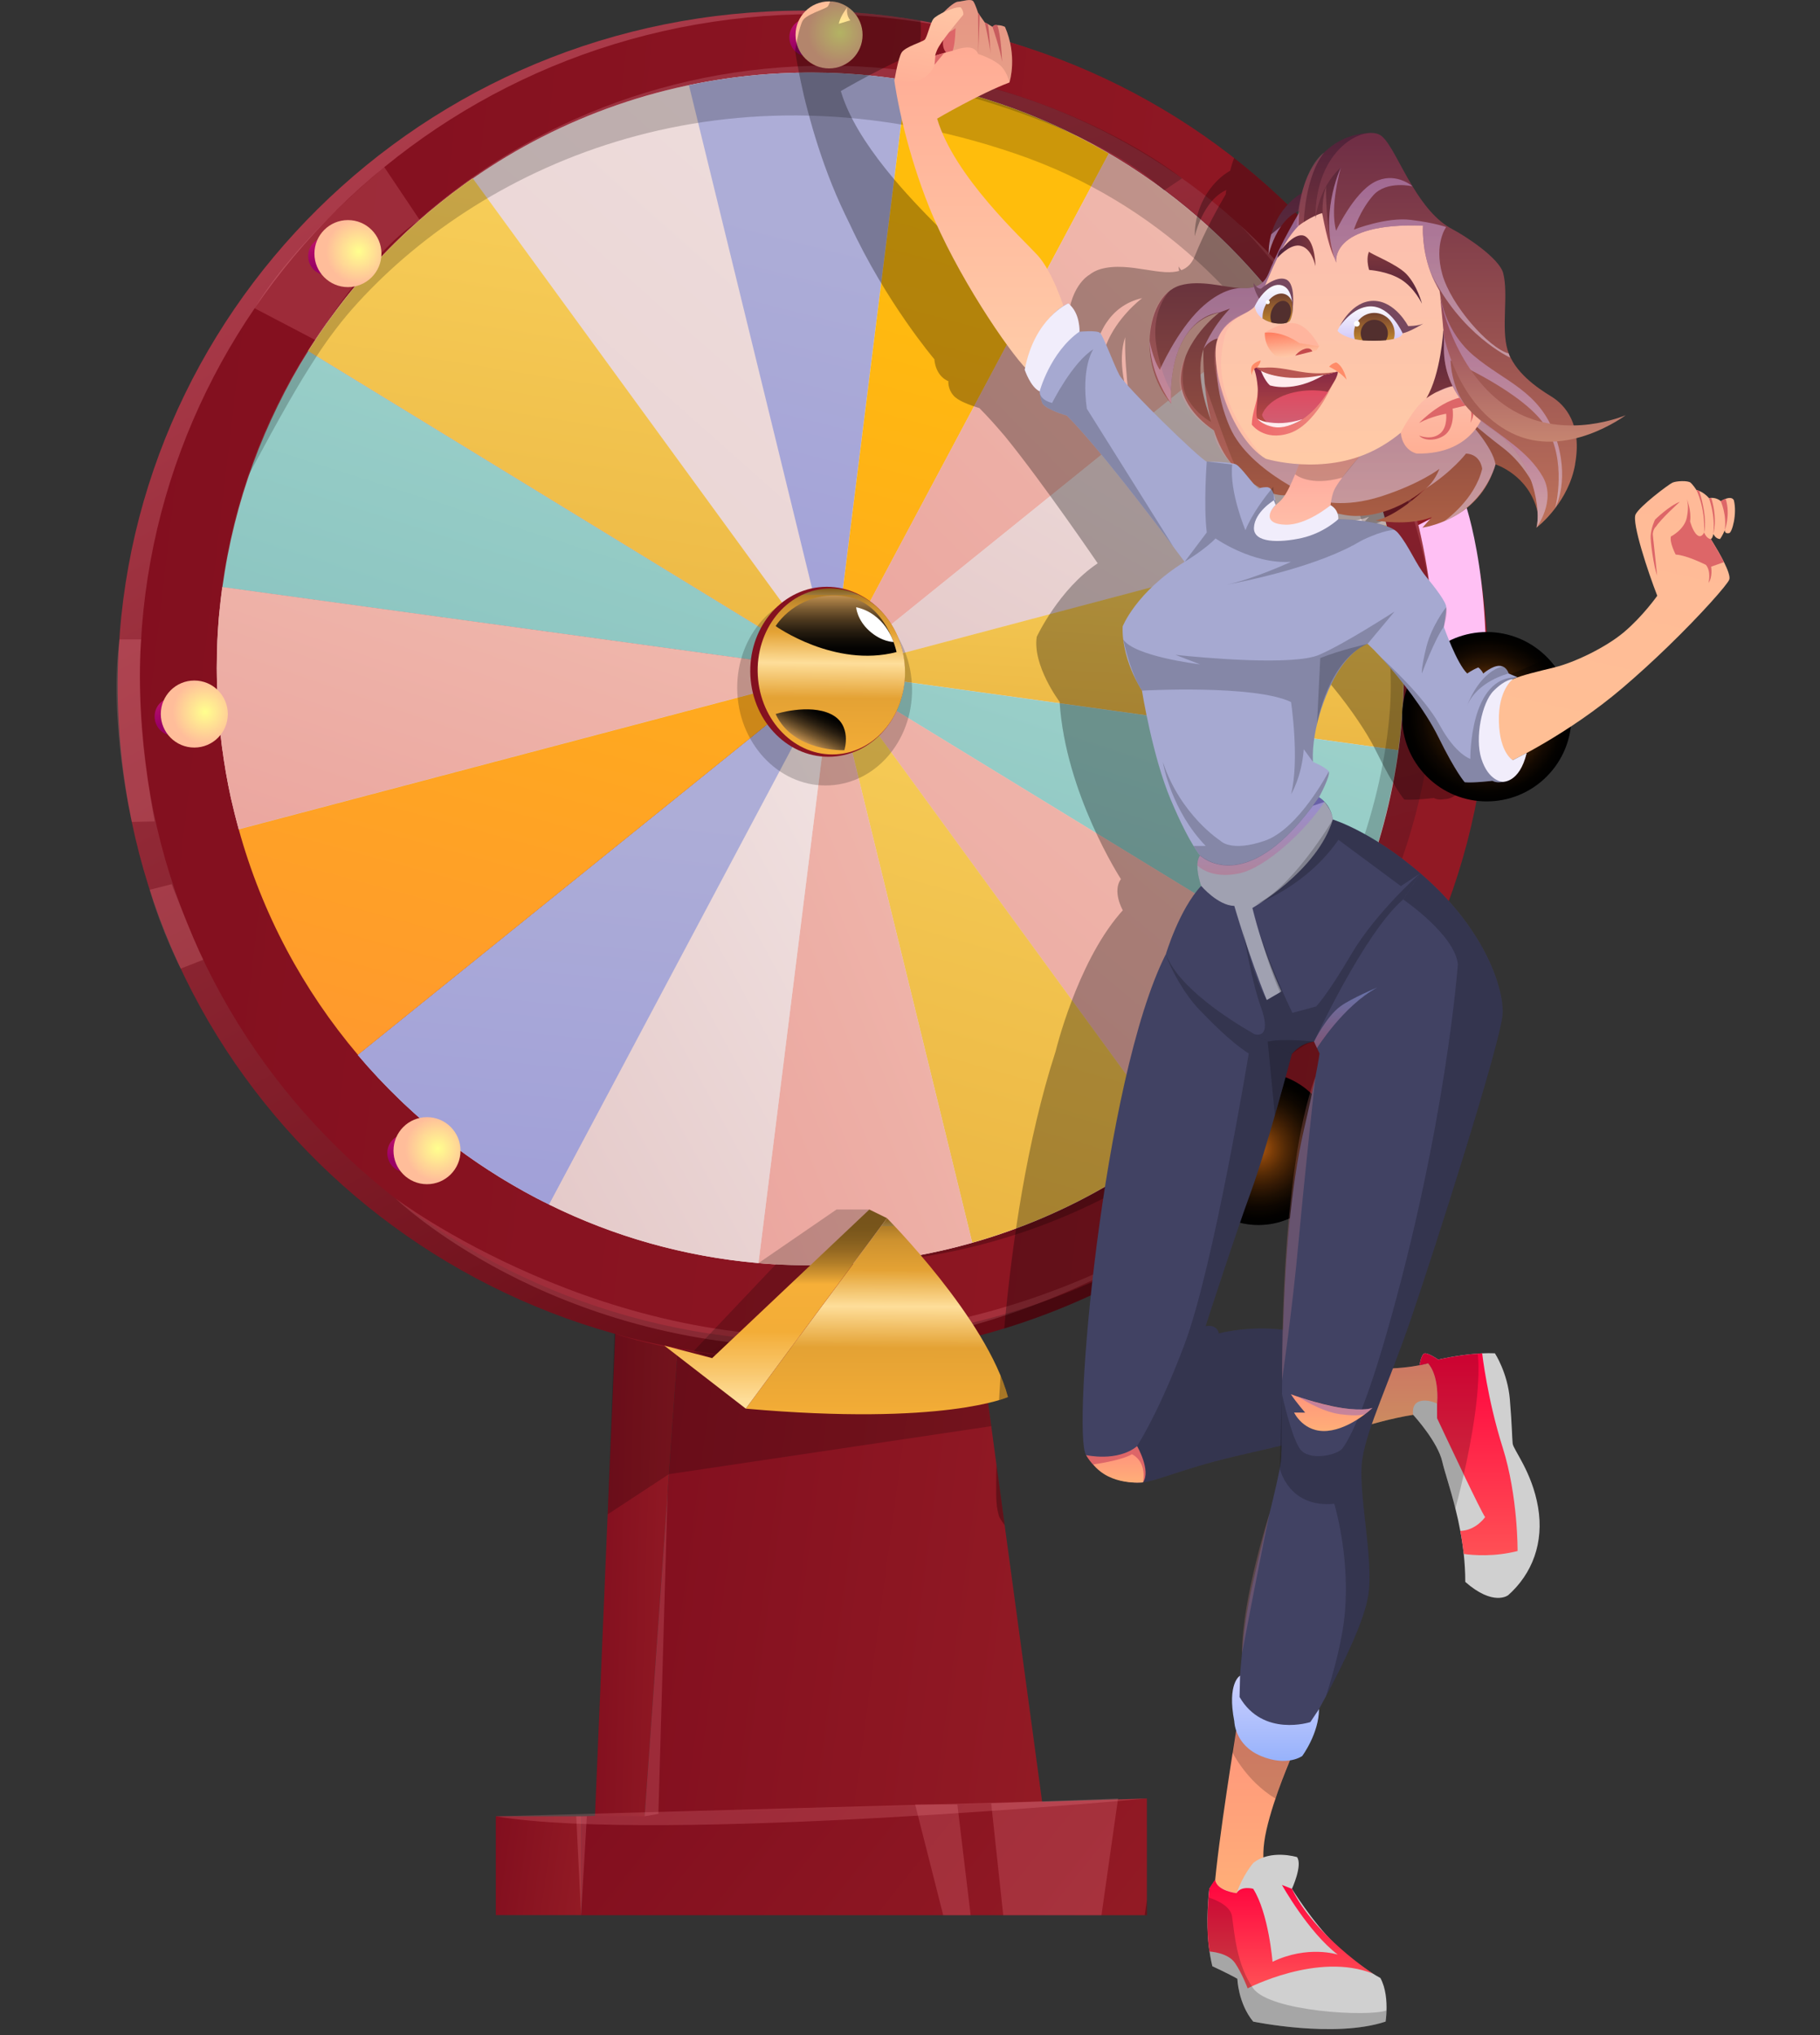 <svg width="161" height="180" viewBox="0 0 161 180" fill="none" xmlns="http://www.w3.org/2000/svg">
<rect x="0" y="0" width="161" height="180" fill="#333333" stroke="none"/>
<g clip-path="url(#clip0_1162_18950)">
<path d="M60.107 117.238L57.025 160.651H92.363L86.48 117.238H60.107Z" fill="url(#paint0_linear_1162_18950)"/>
<path d="M51.406 169.401V160.653L101.456 159.08V169.401H51.406Z" fill="url(#paint1_linear_1162_18950)"/>
<path d="M54.481 116.668L52.633 160.613L57.024 160.654L60.106 117.241L54.481 116.668Z" fill="url(#paint2_linear_1162_18950)"/>
<path d="M51.405 160.652H43.861V169.395H51.405V160.652Z" fill="url(#paint3_linear_1162_18950)"/>
<path d="M73.853 120.127C107.209 118.466 132.922 90.456 131.284 57.565C129.647 24.674 101.279 -0.644 67.923 1.017C34.568 2.677 8.855 30.687 10.492 63.578C12.13 96.47 40.497 121.787 73.853 120.127Z" fill="url(#paint4_linear_1162_18950)"/>
<path d="M74.936 118.569C107.834 116.931 133.197 89.358 131.585 56.983C129.973 24.608 101.998 -0.31 69.1 1.328C36.202 2.965 10.84 30.538 12.451 62.913C14.063 95.289 42.039 120.206 74.936 118.569Z" fill="url(#paint5_linear_1162_18950)"/>
<path d="M75.686 111.788C105.407 110.309 128.319 85.4 126.864 56.154C125.408 26.907 100.134 4.398 70.413 5.878C40.693 7.357 17.78 32.266 19.236 61.512C20.692 90.758 45.965 113.268 75.686 111.788Z" fill="url(#paint6_linear_1162_18950)"/>
<path d="M73.914 59.424L73.926 59.477L73.908 59.483L73.914 59.424Z" fill="url(#paint7_linear_1162_18950)"/>
<path d="M73.918 59.418H73.912V59.412L73.947 59.348L74 59.353L73.918 59.418Z" fill="url(#paint8_linear_1162_18950)"/>
<path d="M73.486 59.318L19.676 51.939C20.711 44.366 23.36 37.273 27.272 31.051L73.486 59.324V59.318Z" fill="url(#paint9_linear_1162_18950)"/>
<path d="M73.54 59.506L31.664 93.305C26.828 87.592 23.174 80.821 21.115 73.336L73.54 59.5V59.506Z" fill="url(#paint10_linear_1162_18950)"/>
<path d="M101.421 102.652C101.223 102.792 101.03 102.92 100.837 103.043C100.749 103.113 100.655 103.166 100.568 103.23C92.995 108.254 84.025 111.365 74.3 111.85C65.084 112.312 56.301 110.359 48.576 106.54C48.202 106.353 47.827 106.166 47.447 105.973C47.073 105.774 46.699 105.575 46.319 105.365C45.98 105.172 45.635 104.979 45.295 104.78C45.067 104.646 44.845 104.511 44.617 104.377C44.477 104.295 44.336 104.213 44.19 104.119C43.857 103.915 43.535 103.704 43.214 103.499C42.927 103.312 42.635 103.125 42.354 102.932C42.12 102.774 41.886 102.611 41.652 102.447C41.494 102.336 41.342 102.225 41.19 102.119C41.032 102.002 40.863 101.885 40.699 101.757C40.535 101.64 40.366 101.517 40.208 101.394C40.044 101.277 39.875 101.149 39.723 101.02C39.565 100.897 39.401 100.774 39.237 100.646C38.933 100.406 38.641 100.172 38.343 99.927C37.565 99.289 36.81 98.628 36.08 97.938C35.834 97.716 35.594 97.488 35.36 97.26C34.062 96.009 32.828 94.699 31.665 93.319L73.546 59.519L21.115 73.355C20.992 72.893 20.87 72.431 20.753 71.963C20.642 71.507 20.53 71.051 20.425 70.589C20.343 70.209 20.267 69.823 20.186 69.437C20.145 69.215 20.098 68.992 20.063 68.77C19.998 68.466 19.952 68.162 19.905 67.852C19.876 67.706 19.852 67.548 19.829 67.396C19.794 67.144 19.753 66.893 19.724 66.63C19.688 66.419 19.653 66.209 19.63 65.998C19.601 65.782 19.577 65.566 19.554 65.349C19.513 65.039 19.478 64.735 19.449 64.419C19.361 63.554 19.297 62.677 19.25 61.794C19.209 60.899 19.18 60.01 19.18 59.127C19.18 58.689 19.186 58.262 19.197 57.829C19.203 57.443 19.215 57.057 19.232 56.677C19.256 56.133 19.297 55.601 19.332 55.063C19.355 54.742 19.384 54.414 19.419 54.098C19.49 53.379 19.572 52.66 19.671 51.941L20.168 52.011L73.481 59.326L28.004 31.503L27.267 31.053C27.314 30.965 27.361 30.889 27.413 30.807C27.565 30.567 27.723 30.328 27.887 30.088C27.928 30.006 27.98 29.936 28.033 29.86C28.191 29.614 28.36 29.369 28.53 29.129C28.723 28.842 28.916 28.556 29.127 28.281C29.296 28.041 29.477 27.795 29.659 27.556C29.91 27.211 30.168 26.872 30.436 26.532C31.179 25.585 31.963 24.667 32.764 23.772C33.033 23.468 33.313 23.17 33.594 22.872C34.156 22.275 34.734 21.696 35.319 21.129C35.606 20.848 35.904 20.568 36.202 20.293C36.202 20.287 36.208 20.287 36.214 20.281C36.518 20.012 36.816 19.737 37.126 19.468C37.413 19.211 37.717 18.954 38.021 18.691C38.044 18.667 38.074 18.65 38.103 18.626C38.407 18.375 38.699 18.135 39.003 17.89C39.647 17.381 40.296 16.884 40.962 16.398C41.097 16.293 41.237 16.188 41.389 16.088C41.529 15.983 41.676 15.884 41.828 15.784C49.611 10.364 58.938 6.989 69.084 6.487C98.047 5.036 122.689 27.445 124.134 56.543C125.075 75.501 115.924 92.623 101.427 102.646L101.421 102.652Z" fill="url(#paint11_linear_1162_18950)"/>
<path d="M73.64 59.413L73.488 59.319L27.273 31.046H27.268C27.32 30.964 27.373 30.882 27.425 30.8C27.578 30.56 27.73 30.32 27.899 30.081C27.94 29.999 27.993 29.929 28.045 29.853C28.203 29.607 28.373 29.361 28.542 29.122C28.741 28.835 28.934 28.549 29.145 28.274C29.314 28.034 29.495 27.788 29.671 27.549C29.928 27.204 30.186 26.864 30.449 26.525C31.197 25.578 31.969 24.66 32.776 23.765C33.045 23.461 33.32 23.163 33.606 22.865C34.156 22.268 34.735 21.683 35.326 21.122C35.612 20.841 35.91 20.561 36.209 20.286C36.209 20.28 36.215 20.28 36.22 20.274C36.519 20.005 36.823 19.73 37.127 19.461C37.419 19.204 37.723 18.947 38.021 18.684C38.045 18.66 38.074 18.643 38.103 18.619C38.401 18.368 38.706 18.128 39.004 17.883C39.641 17.368 40.296 16.865 40.957 16.391C41.238 16.181 41.524 15.976 41.817 15.777H41.822L73.575 59.331L73.634 59.413H73.64Z" fill="url(#paint12_linear_1162_18950)"/>
<path d="M80.196 7.112L73.647 59.413H73.641L60.945 7.533C63.583 6.977 66.29 6.626 69.062 6.486C72.863 6.293 76.588 6.515 80.196 7.106V7.112Z" fill="url(#paint13_linear_1162_18950)"/>
<path d="M98.088 13.583L73.65 59.417L80.2 7.115C86.609 8.168 92.655 10.396 98.088 13.589V13.583Z" fill="url(#paint14_linear_1162_18950)"/>
<path d="M113.479 27.27L73.738 59.356H73.732L73.65 59.426H73.644L73.68 59.35L98.082 13.586C104.058 17.083 109.292 21.743 113.473 27.275L113.479 27.27Z" fill="url(#paint15_linear_1162_18950)"/>
<path d="M122.625 46.444L73.65 59.42L113.473 27.27C117.718 32.866 120.876 39.362 122.619 46.444H122.625Z" fill="url(#paint16_linear_1162_18950)"/>
<path d="M123.683 66.353L73.65 59.417L122.625 46.441C123.426 49.693 123.929 53.073 124.104 56.546C124.268 59.885 124.122 63.16 123.689 66.353H123.683Z" fill="url(#paint17_linear_1162_18950)"/>
<path d="M123.683 66.355C122.736 73.384 120.391 79.998 116.929 85.898L73.65 59.426L123.683 66.361V66.355Z" fill="url(#paint18_linear_1162_18950)"/>
<path d="M116.929 85.898C113.555 91.67 109.111 96.74 103.854 100.839L73.644 59.426L73.65 59.42L116.929 85.892V85.898Z" fill="url(#paint19_linear_1162_18950)"/>
<path d="M103.859 100.839C98.626 104.932 92.591 108.055 86.007 109.92L73.65 59.426L103.859 100.839Z" fill="url(#paint20_linear_1162_18950)"/>
<path d="M73.996 59.391L73.826 59.432L73.662 59.473L73.651 59.426V59.479L73.551 59.502H73.546L21.121 73.338C20.992 72.876 20.87 72.414 20.753 71.946C20.642 71.49 20.53 71.034 20.425 70.572C20.343 70.192 20.267 69.806 20.186 69.42C20.145 69.198 20.098 68.976 20.063 68.753C20.004 68.449 19.952 68.145 19.905 67.835C19.875 67.689 19.852 67.531 19.829 67.379C19.788 67.128 19.747 66.876 19.718 66.613C19.683 66.403 19.648 66.192 19.624 65.982C19.595 65.765 19.572 65.549 19.548 65.332C19.507 65.023 19.472 64.719 19.443 64.403C19.355 63.537 19.291 62.66 19.244 61.777C19.203 60.883 19.174 59.994 19.174 59.111C19.174 58.672 19.18 58.245 19.191 57.812C19.197 57.426 19.209 57.041 19.227 56.66C19.25 56.117 19.285 55.584 19.326 55.047C19.349 54.725 19.378 54.397 19.414 54.082C19.484 53.362 19.566 52.643 19.665 51.924L73.475 59.304L73.569 59.315L73.674 59.327L73.639 59.397L73.645 59.403L73.727 59.333H73.733L73.85 59.35L73.99 59.368L73.996 59.391Z" fill="url(#paint21_linear_1162_18950)"/>
<path d="M86.001 109.92C82.259 110.991 78.335 111.651 74.282 111.856C71.856 111.979 69.452 111.932 67.096 111.727L73.639 59.484V59.432L73.657 59.478L86.001 109.92Z" fill="url(#paint22_linear_1162_18950)"/>
<path d="M73.968 59.168L73.857 59.373L73.828 59.437L48.578 106.546C48.197 106.365 47.823 106.177 47.455 105.979C47.075 105.78 46.7 105.581 46.326 105.37C45.981 105.177 45.642 104.984 45.303 104.786C45.075 104.651 44.847 104.517 44.624 104.382C44.484 104.3 44.344 104.218 44.203 104.125C43.87 103.92 43.548 103.71 43.221 103.505C42.934 103.318 42.648 103.131 42.361 102.938C42.122 102.78 41.888 102.616 41.66 102.452C41.502 102.341 41.356 102.23 41.198 102.125C41.034 102.008 40.864 101.891 40.701 101.762C40.537 101.645 40.367 101.523 40.209 101.4C40.046 101.283 39.876 101.154 39.718 101.026C39.56 100.909 39.391 100.78 39.233 100.651C38.935 100.412 38.636 100.178 38.338 99.932C37.566 99.295 36.806 98.634 36.069 97.944C35.824 97.722 35.584 97.494 35.35 97.266C34.052 96.014 32.818 94.704 31.654 93.324L73.529 59.525H73.535L73.717 59.373H73.722L73.951 59.185L73.968 59.168Z" fill="url(#paint23_linear_1162_18950)"/>
<path d="M73.643 59.426L67.094 111.722C60.515 111.154 54.258 109.353 48.574 106.546L73.637 59.426H73.643Z" fill="url(#paint24_linear_1162_18950)"/>
<path opacity="0.2" d="M73.427 69.465C77.689 69.226 80.931 65.208 80.666 60.49C80.401 55.773 76.731 52.142 72.469 52.382C68.206 52.621 64.965 56.639 65.229 61.356C65.494 66.074 69.164 69.704 73.427 69.465Z" fill="black"/>
<path d="M73.628 66.929C77.398 66.717 80.265 63.184 80.032 59.038C79.8 54.891 76.556 51.701 72.786 51.912C69.017 52.123 66.15 55.657 66.382 59.803C66.615 63.95 69.859 67.14 73.628 66.929Z" fill="url(#paint25_linear_1162_18950)"/>
<g style="mix-blend-mode:soft-light">
<path d="M125.467 46.443L129.554 44.344C129.554 44.344 132.507 52.285 131.075 66.354L126.49 64.624C126.49 64.624 127.952 56.782 125.467 46.437V46.443Z" fill="#FFC0F4"/>
</g>
<path d="M80.048 59.026C80.276 63.073 77.545 66.517 73.954 66.722C70.364 66.921 67.265 63.804 67.037 59.757C66.809 55.711 69.54 52.266 73.13 52.062C76.721 51.863 79.82 54.98 80.048 59.026Z" fill="url(#paint26_linear_1162_18950)"/>
<path opacity="0.2" d="M87.684 126.146L59.171 130.391L53.756 133.947L54.352 117.965C54.352 117.965 61.574 120.497 71.691 120.193C81.807 119.889 86.602 118.14 86.602 118.14L87.684 126.146Z" fill="black"/>
<path opacity="0.2" d="M88.748 169.401L87.684 159.513L98.905 159.08L97.438 169.401H88.748Z" fill="#FF9AA0"/>
<path opacity="0.2" d="M22.529 27.268L27.898 30.081C27.898 30.081 32.663 22.309 37.131 19.461L33.997 14.783C33.997 14.783 26.207 21.105 22.529 27.268Z" fill="#FF9AA0"/>
<path opacity="0.2" d="M84.69 159.607L85.865 169.402H83.438L80.953 159.607H84.69Z" fill="#FF9AA0"/>
<path d="M74.428 115.311C74.341 116.205 74.949 117.018 75.785 117.129C76.621 117.24 77.376 116.603 77.463 115.708C77.551 114.813 76.943 114.001 76.107 113.89C75.27 113.778 74.516 114.416 74.428 115.311Z" fill="url(#paint27_linear_1162_18950)"/>
<path d="M74.416 115.345C74.34 116.129 74.831 116.837 75.51 116.93C76.194 117.018 76.814 116.457 76.889 115.673C76.966 114.889 76.474 114.182 75.796 114.088C75.118 113.995 74.492 114.562 74.416 115.345Z" fill="url(#paint28_radial_1162_18950)"/>
<path d="M100.479 103.265C100.595 103.195 100.718 103.125 100.835 103.043C100.748 103.113 100.654 103.166 100.566 103.23L100.479 103.265Z" fill="url(#paint29_linear_1162_18950)"/>
<path opacity="0.2" d="M101.42 102.652C109.186 97.026 121.7 80.132 122.963 62.642C123.91 49.52 115.32 22.287 89.812 13.586C64.305 4.878 42.996 14.363 31.663 26.766C30.301 28.252 29.096 29.842 28.014 31.503C26.392 33.987 24.986 36.451 21.998 42C23.569 37.789 24.377 35.825 27.277 31.053C27.324 30.965 27.371 30.889 27.424 30.807C27.576 30.567 27.733 30.328 27.897 30.088C27.938 30.006 27.991 29.936 28.043 29.86C28.201 29.614 28.371 29.369 28.54 29.129C28.733 28.842 28.926 28.556 29.137 28.281C29.306 28.041 29.488 27.795 29.669 27.556C29.921 27.211 30.178 26.872 30.447 26.532C31.189 25.585 31.973 24.667 32.774 23.772C33.043 23.468 33.324 23.17 33.605 22.872C34.166 22.275 34.745 21.696 35.33 21.129C35.616 20.848 35.914 20.568 36.213 20.293C36.213 20.287 36.218 20.287 36.224 20.281C36.528 20.012 36.827 19.737 37.136 19.468C37.423 19.211 37.727 18.954 38.031 18.691C38.055 18.667 38.084 18.65 38.113 18.626C38.417 18.375 38.709 18.135 39.014 17.89C39.657 17.381 40.306 16.884 40.973 16.398C41.107 16.293 41.247 16.188 41.4 16.088C41.54 15.983 41.686 15.884 41.838 15.784C49.621 10.364 58.948 6.989 69.094 6.487C98.058 5.036 122.7 27.445 124.144 56.543C125.086 75.501 115.934 92.623 101.438 102.646L101.42 102.652Z" fill="black"/>
<path style="mix-blend-mode:screen" d="M68.615 55.378C68.615 55.378 73.814 59.097 79.311 57.676C79.311 57.676 78.41 53.378 74.948 52.776C71.486 52.174 69.317 54.285 68.615 55.378Z" fill="url(#paint30_linear_1162_18950)"/>
<path d="M75.738 53.707C75.738 53.707 75.803 54.818 76.908 55.806C78.019 56.8 79.042 56.783 79.042 56.783C79.042 56.783 78.276 54.257 75.732 53.707H75.738Z" fill="white"/>
<path style="mix-blend-mode:screen" d="M68.615 63.156C68.615 63.156 71.539 62.22 73.486 63.156C75.428 64.092 74.691 66.355 74.691 66.355C74.691 66.355 70.2 66.559 68.615 63.162V63.156Z" fill="url(#paint31_linear_1162_18950)"/>
<path opacity="0.2" d="M10.566 56.553H12.489C12.489 56.553 11.817 62.675 13.682 72.657L11.665 72.698C11.665 72.698 9.601 63.868 10.566 56.553Z" fill="#FF9AA0"/>
<path opacity="0.2" d="M13.244 78.698L15.191 78.207C15.191 78.207 17.051 83.025 17.981 84.891L15.987 85.674C15.987 85.674 14.285 82.341 13.244 78.704V78.698Z" fill="#FF9AA0"/>
<path opacity="0.2" d="M34.967 105.989C34.967 105.989 53.627 120.059 76.55 117.995C98.665 116.001 112.905 102.609 112.905 102.609C112.905 102.609 95.046 119.217 72.023 119.188C48.557 119.158 34.967 105.983 34.967 105.983V105.989Z" fill="#FF9AA0"/>
<path opacity="0.2" d="M109.654 19.871C109.654 19.871 123.332 33.484 126.484 51.94C126.484 51.94 125.022 33.87 109.654 19.871Z" fill="#FF9AA0"/>
<path opacity="0.2" d="M102.981 16.836L104.566 15.778C104.566 15.778 95.683 8.521 80.386 6.152L79.812 7.047C79.812 7.047 95.765 10.216 102.975 16.836H102.981Z" fill="black"/>
<path opacity="0.2" d="M59.06 131.982L58.242 160.437L57.025 160.654L59.06 131.982Z" fill="#FF9AA0"/>
<path opacity="0.2" d="M51.405 169.4L50.973 160.652H51.914L51.405 169.4Z" fill="#FF9AA0"/>
<path opacity="0.2" d="M101.455 159.08C101.455 159.08 58.41 163.08 43.861 160.659L101.455 159.08Z" fill="#FF9AA0"/>
<path d="M65.973 124.597L78.469 107.756C78.469 107.756 87.299 116.621 89.165 123.568C89.165 123.568 83.539 126.147 65.978 124.597H65.973Z" fill="url(#paint32_linear_1162_18950)"/>
<path d="M65.972 124.596L58.768 119.023L62.995 120.128L76.901 106.982L78.463 107.748L65.972 124.596Z" fill="url(#paint33_linear_1162_18950)"/>
<path opacity="0.2" d="M76.901 106.982H74L67.094 111.725L68.638 111.824L61.381 119.485L62.995 120.128L76.901 106.982Z" fill="black"/>
<path d="M69.837 3.129C69.749 4.024 70.357 4.836 71.193 4.947C72.029 5.059 72.784 4.421 72.871 3.527C72.959 2.632 72.351 1.819 71.515 1.708C70.679 1.597 69.924 2.234 69.837 3.129Z" fill="url(#paint34_linear_1162_18950)"/>
<path d="M76.305 3.088C76.305 4.725 74.977 6.053 73.34 6.053C71.702 6.053 70.375 4.725 70.375 3.088C70.375 1.45 71.702 0.123 73.34 0.123C74.977 0.123 76.305 1.45 76.305 3.088Z" fill="url(#paint35_radial_1162_18950)"/>
<path d="M13.686 63.199C13.598 64.094 14.207 64.907 15.043 65.018C15.879 65.129 16.633 64.492 16.721 63.597C16.809 62.702 16.201 61.889 15.364 61.778C14.528 61.667 13.774 62.304 13.686 63.199Z" fill="url(#paint36_linear_1162_18950)"/>
<path d="M20.154 63.158C20.154 64.796 18.827 66.123 17.189 66.123C15.552 66.123 14.225 64.796 14.225 63.158C14.225 61.521 15.552 60.193 17.189 60.193C18.827 60.193 20.154 61.521 20.154 63.158Z" fill="url(#paint37_radial_1162_18950)"/>
<path d="M127.803 63.199C127.716 64.094 128.324 64.907 129.16 65.018C129.996 65.129 130.751 64.492 130.838 63.597C130.926 62.702 130.318 61.889 129.482 61.778C128.645 61.667 127.891 62.304 127.803 63.199Z" fill="url(#paint38_linear_1162_18950)"/>
<path d="M134.271 63.158C134.271 64.796 132.944 66.123 131.307 66.123C129.669 66.123 128.342 64.796 128.342 63.158C128.342 61.521 129.669 60.193 131.307 60.193C132.944 60.193 134.271 61.521 134.271 63.158Z" fill="url(#paint39_radial_1162_18950)"/>
<path d="M113.53 22.33C113.442 23.225 114.05 24.038 114.887 24.149C115.723 24.26 116.477 23.622 116.565 22.728C116.653 21.833 116.044 21.02 115.208 20.909C114.372 20.798 113.618 21.435 113.53 22.33Z" fill="url(#paint40_linear_1162_18950)"/>
<path d="M120.004 22.289C120.004 23.926 118.676 25.254 117.039 25.254C115.402 25.254 114.074 23.926 114.074 22.289C114.074 20.652 115.402 19.324 117.039 19.324C118.676 19.324 120.004 20.652 120.004 22.289Z" fill="url(#paint41_radial_1162_18950)"/>
<path d="M27.27 22.473C27.182 23.367 27.791 24.18 28.627 24.291C29.463 24.402 30.217 23.765 30.305 22.87C30.393 21.976 29.785 21.163 28.948 21.052C28.112 20.941 27.358 21.578 27.27 22.473Z" fill="url(#paint42_linear_1162_18950)"/>
<path d="M33.744 22.432C33.744 24.069 32.417 25.396 30.779 25.396C29.142 25.396 27.814 24.069 27.814 22.432C27.814 20.794 29.142 19.467 30.779 19.467C32.417 19.467 33.744 20.794 33.744 22.432Z" fill="url(#paint43_radial_1162_18950)"/>
<path d="M34.27 101.82C34.182 102.715 34.791 103.528 35.627 103.639C36.463 103.75 37.217 103.113 37.305 102.218C37.393 101.323 36.785 100.51 35.948 100.399C35.112 100.288 34.358 100.926 34.27 101.82Z" fill="url(#paint44_linear_1162_18950)"/>
<path d="M37.773 104.744C39.411 104.744 40.738 103.417 40.738 101.779C40.738 100.142 39.411 98.814 37.773 98.814C36.136 98.814 34.809 100.142 34.809 101.779C34.809 103.417 36.136 104.744 37.773 104.744Z" fill="url(#paint45_radial_1162_18950)"/>
<path d="M107.823 101.82C107.735 102.715 108.343 103.528 109.18 103.639C110.016 103.75 110.77 103.113 110.858 102.218C110.946 101.323 110.337 100.51 109.501 100.399C108.665 100.288 107.911 100.926 107.823 101.82Z" fill="url(#paint46_linear_1162_18950)"/>
<path d="M114.297 101.779C114.297 103.417 112.969 104.744 111.332 104.744C109.695 104.744 108.367 103.417 108.367 101.779C108.367 100.142 109.695 98.814 111.332 98.814C112.969 98.814 114.297 100.142 114.297 101.779Z" fill="url(#paint47_radial_1162_18950)"/>
<path style="mix-blend-mode:screen" d="M111.324 108.352C115.055 108.352 118.078 105.328 118.078 101.598C118.078 97.868 115.055 94.844 111.324 94.844C107.594 94.844 104.57 97.868 104.57 101.598C104.57 105.328 107.594 108.352 111.324 108.352Z" fill="url(#paint48_radial_1162_18950)"/>
<path style="mix-blend-mode:screen" d="M136.818 68.691C139.744 65.766 139.744 61.023 136.818 58.098C133.893 55.172 129.15 55.172 126.225 58.098C123.299 61.023 123.299 65.766 126.225 68.691C129.15 71.617 133.893 71.617 136.818 68.691Z" fill="url(#paint49_radial_1162_18950)"/>
<path opacity="0.3" fill-rule="evenodd" clip-rule="evenodd" d="M125.619 85.879C124.557 84.071 123.068 82.134 121.066 80.257C120.892 80.094 120.719 79.936 120.546 79.782C120.536 79.775 120.53 79.769 120.521 79.76C120.354 79.609 120.187 79.464 120.023 79.322C116.754 76.497 113.925 75.114 112.587 74.56C112.584 74.56 112.577 74.557 112.574 74.553C112.521 74.531 112.47 74.513 112.423 74.494C112.42 74.494 112.417 74.492 112.414 74.49C112.411 74.489 112.407 74.487 112.404 74.487C112.372 74.474 112.34 74.462 112.309 74.45C112.298 74.445 112.286 74.441 112.275 74.437C112.266 74.437 112.259 74.431 112.253 74.427C112.231 74.418 112.21 74.41 112.189 74.403C112.174 74.397 112.159 74.392 112.146 74.386C112.137 74.386 112.13 74.38 112.121 74.377C112.089 74.365 112.061 74.355 112.033 74.346C112.028 74.344 112.024 74.342 112.02 74.341C112.016 74.339 112.012 74.338 112.007 74.336L112.007 74.336C111.982 74.327 111.957 74.317 111.935 74.311C111.929 74.311 111.926 74.311 111.922 74.305C111.904 74.299 111.885 74.292 111.871 74.286C111.868 74.285 111.865 74.284 111.863 74.283C111.858 74.283 111.855 74.281 111.851 74.279C111.85 74.278 111.848 74.277 111.847 74.276C111.834 74.273 111.818 74.267 111.809 74.264C111.803 74.264 111.803 74.264 111.796 74.26C111.79 74.258 111.783 74.256 111.779 74.255C111.77 74.252 111.765 74.251 111.765 74.251C111.765 74.251 111.765 73.958 111.576 73.523C111.576 73.519 111.572 73.512 111.569 73.506C111.568 73.505 111.567 73.503 111.566 73.501C111.556 73.471 111.542 73.441 111.527 73.409C111.52 73.394 111.514 73.379 111.507 73.363C111.352 73.02 111.154 72.761 110.971 72.576C110.7 72.283 110.458 72.15 110.458 72.15C110.458 72.15 110.461 72.141 110.47 72.128C110.486 72.097 110.518 72.037 110.562 71.958C110.573 71.937 110.585 71.914 110.597 71.89C110.656 71.776 110.729 71.634 110.804 71.473C110.867 71.344 110.933 71.206 110.996 71.064C111.094 70.85 111.185 70.632 111.258 70.431C111.378 70.097 111.444 69.813 111.378 69.697C111.166 69.332 109.881 68.793 109.881 68.793C109.841 67.984 109.91 67.13 110.055 66.273C110.272 64.991 110.663 63.709 111.119 62.576C111.274 62.198 111.431 61.836 111.598 61.495C111.926 60.815 112.269 60.226 112.596 59.769C112.842 59.426 113.081 59.139 113.308 58.897C113.459 58.736 113.607 58.595 113.746 58.469C113.773 58.445 113.799 58.423 113.825 58.401C113.847 58.383 113.869 58.365 113.891 58.346C114.247 58.072 114.631 57.832 115.053 57.647C115.412 57.977 115.862 58.431 116.366 58.976L116.382 58.992C117.692 60.421 119.346 62.472 120.621 64.484C121.047 65.155 121.431 65.823 121.743 66.459C123.365 69.75 124.225 70.717 124.225 70.717C124.376 70.733 124.562 70.739 124.766 70.736C124.899 70.736 125.037 70.73 125.179 70.724L125.188 70.724C125.985 70.686 126.839 70.585 126.839 70.585C127.11 70.727 127.447 70.752 127.79 70.68C127.79 70.68 129.374 70.812 130.058 68.002V67.99C130.058 67.984 130.06 67.979 130.062 67.972C130.064 67.968 130.066 67.963 130.067 67.958C130.665 67.634 131.399 67.224 132.228 66.724C132.754 66.409 133.314 66.059 133.903 65.678C134.196 65.486 134.498 65.287 134.804 65.083C136.11 64.201 137.507 63.172 138.885 62.014C138.622 60.604 137.952 59.255 136.875 58.155C135.417 58.963 133.837 59.609 132.687 59.889C132.546 59.924 132.406 59.958 132.269 59.991C130.811 60.347 129.597 60.644 128.754 61.004H128.747L128.754 60.998C129.021 60.825 129.223 60.818 129.223 60.818L128.369 60.459C128.369 60.459 128.335 60.336 128.247 60.195C128.18 60.087 128.086 59.965 127.954 59.873C127.91 59.842 127.862 59.817 127.809 59.791H127.802C127.708 59.754 127.598 59.732 127.478 59.732C126.795 59.732 125.966 60.459 125.966 60.459C125.762 60.047 125.491 59.886 125.491 59.886C124.858 60.151 124.454 60.459 124.454 60.459C123.462 59.521 122.243 56.053 122.243 56.053V56.047L122.245 56.041C122.284 55.909 122.638 54.694 122.467 54.198C122.467 53.722 121.475 52.415 120.53 51.269C120.078 50.716 119.698 50.04 119.309 49.347C118.891 48.603 118.462 47.841 117.922 47.193C117.828 47.083 117.711 46.982 117.57 46.891H117.563C116.099 45.937 112.322 45.886 112.275 45.886C112.275 45.886 112.275 45.885 112.275 45.883C112.278 45.852 112.295 45.63 112.206 45.363C112.42 45.41 112.637 45.458 112.858 45.496C115.765 46.009 118.776 44.469 120.451 43.064C120.152 43.357 117.692 45.672 115.781 46.015C115.781 46.015 118.864 46.595 121.11 45.707L120.221 46.699C120.221 46.699 121.103 46.582 122.25 46.103C122.28 46.09 122.311 46.078 122.343 46.064C122.419 46.033 122.496 46 122.574 45.965C122.722 45.892 122.867 45.82 123.006 45.751C124.445 45.007 126.073 43.678 126.892 41.392C126.914 41.335 126.936 41.278 126.955 41.228C126.959 41.218 126.962 41.209 126.966 41.2C126.981 41.16 126.995 41.122 127.006 41.086C127.084 40.859 127.116 40.727 127.116 40.727C127.116 40.727 127.855 40.957 128.71 41.593C126.591 35.213 123.397 29.334 119.346 24.152C119.758 23.643 120.004 22.995 120.004 22.29C120.004 20.652 118.677 19.325 117.039 19.325C116.488 19.325 115.972 19.475 115.529 19.738C113.553 17.668 111.426 15.741 109.168 13.973C109.045 14.309 108.928 14.685 108.82 15.102C108.439 15.32 108.055 15.6 107.683 15.972C106.685 16.97 106.184 18.072 105.935 18.983C105.636 20.076 105.699 20.885 105.699 20.885C105.699 20.885 106.008 19.446 106.874 18.214C107.28 17.635 107.806 17.112 108.48 16.803C108.461 16.932 108.442 17.061 108.423 17.197C107.853 18.167 106.584 20.422 105.689 22.658C105.422 23.326 105.015 23.704 104.502 23.899C104.348 23.742 104.256 23.559 104.256 23.559C104.256 23.688 104.282 23.827 104.313 23.962C103.96 24.063 103.567 24.088 103.141 24.072C103.141 24.072 103.104 24.066 103.019 24.066C102.511 24.034 101.961 23.948 101.39 23.858C100.076 23.651 98.646 23.426 97.334 23.808C96.959 23.915 96.615 24.104 96.307 24.353L96.329 24.331C96.329 24.331 94.449 25.386 94.449 29.036C94.43 29.886 94.537 30.771 94.76 31.631C94.77 31.666 94.779 31.699 94.789 31.732C94.798 31.765 94.808 31.798 94.817 31.833C94.827 31.869 94.837 31.905 94.847 31.941C94.871 32.027 94.894 32.112 94.921 32.198C95.523 34.075 96.49 34.979 96.49 34.979C96.49 34.986 96.496 34.989 96.496 34.989C96.496 34.989 96.496 34.954 96.49 34.897L96.468 33.782C96.468 33.681 96.473 33.577 96.479 33.467L96.48 33.449C96.48 33.42 96.48 33.392 96.486 33.367C96.486 33.278 96.493 33.178 96.502 33.08C96.562 32.293 96.701 31.348 97 30.409C97.075 30.176 97.16 29.94 97.255 29.713C97.299 29.597 97.349 29.48 97.409 29.37L97.411 29.366C97.467 29.251 97.52 29.142 97.579 29.033C97.668 28.872 97.756 28.718 97.85 28.579C98.534 27.549 99.545 26.708 101.037 26.368L101.033 26.372C100.849 26.515 98.812 28.092 97.866 30.469C97.869 30.456 97.872 30.447 97.872 30.447C95.614 35.02 100.518 37.499 100.518 37.499C100.518 38.822 101.696 40.157 102.105 40.579C101.261 40.447 99.841 40.437 99.841 40.437C99.261 40.267 92.159 33.345 91.586 32.248C91.34 31.779 91.026 31.031 90.723 30.308C90.319 29.345 89.934 28.426 89.756 28.277C89.441 28.012 87.825 28.173 87.825 28.173V28.151C87.831 27.965 87.86 26.393 86.783 25.509L86.776 25.502C86.616 25.568 86.461 25.65 86.31 25.741C86.09 25.08 85.132 22.346 83.853 20.942C83.64 20.709 83.321 20.385 82.928 19.986C80.621 17.646 75.744 12.698 74.38 8.054C74.38 8.054 78.417 5.688 81.208 4.639L81.214 4.63C81.239 4.551 81.425 3.918 81.46 2.967C81.469 2.728 81.466 2.473 81.454 2.199C81.448 2.076 81.437 1.953 81.424 1.826C79.493 1.493 77.531 1.252 75.544 1.106C75.021 0.524 74.27 0.151 73.433 0.125C73.35 0.354 73.271 0.534 73.195 0.599C73.111 0.671 72.867 0.773 72.57 0.897C72.01 1.13 71.263 1.442 71.035 1.783C70.685 2.306 70.339 4.463 70.339 4.466C70.339 4.466 70.521 5.865 71.025 8.06C71.025 8.069 71.154 8.699 71.46 9.817C71.961 11.726 72.654 13.997 73.614 16.381C74.071 17.518 74.606 18.686 75.183 19.846C75.183 19.85 75.186 19.854 75.188 19.858C75.19 19.86 75.191 19.862 75.192 19.864C78.37 26.734 82.653 31.773 82.653 31.773C82.798 33.364 83.894 33.713 83.894 33.713C83.894 33.713 83.825 34.384 84.326 34.957C84.414 35.074 84.549 35.187 84.713 35.294C84.767 35.329 84.823 35.363 84.883 35.398C85.003 35.467 85.129 35.53 85.261 35.59C85.523 35.71 85.794 35.814 86.023 35.896C86.37 36.019 86.628 36.088 86.628 36.088C86.968 36.425 87.346 36.828 87.753 37.275C88.124 37.688 88.524 38.145 88.934 38.63C92.313 42.787 97.104 49.826 97.104 49.826C93.661 52.132 91.712 56.327 91.712 56.327C91.327 58.881 93.734 62.075 93.734 62.075C94.244 70.185 99.157 77.753 99.157 77.753C98.4 78.827 99.261 80.401 99.321 80.51C99.323 80.513 99.324 80.516 99.324 80.516C99.223 80.623 99.126 80.736 99.031 80.853C95.23 85.316 93.387 92.975 93.387 92.975C90.832 100.864 89.515 110.014 88.838 117.506C94.099 115.89 99.04 113.59 103.561 110.716C103.724 110.256 103.88 109.821 104.026 109.422C105.311 105.907 107.088 99.403 107.686 97.177C107.784 96.824 107.856 96.547 107.894 96.402C107.894 96.402 109.308 95.274 109.985 95.243L110.266 95.851L110.505 96.367C110.505 96.367 110.433 96.969 110.118 98.556C109.215 101.006 108.569 104.188 108.108 107.539C109.064 108.058 110.16 108.352 111.325 108.352C115.055 108.352 118.079 105.329 118.079 101.598C118.079 100.532 117.831 99.522 117.391 98.625C120.653 94.752 123.426 90.471 125.619 85.879ZM101.266 169.404C101.328 168.954 101.392 168.501 101.457 168.049V169.404H101.266ZM88.873 134.894C88.725 134.708 88.584 134.504 88.455 134.282C88.455 134.282 88.452 134.275 88.445 134.266C88.395 134.181 88.351 134.052 88.313 133.882C88.228 133.564 88.134 133.038 88.127 132.257C88.127 132.118 88.124 131.794 88.127 131.305C88.125 130.781 88.132 130.194 88.149 129.556L88.873 134.894ZM88.378 123.843C88.416 123.15 88.46 122.425 88.511 121.672C88.777 122.314 88.998 122.949 89.165 123.568C89.165 123.568 88.921 123.68 88.378 123.843ZM74.953 0.64C74.792 0.86 74.657 1.065 74.556 1.232C74.358 1.569 74.254 1.862 74.2 2.104C74.21 2.101 74.225 2.095 74.225 2.095C74.531 1.997 74.808 1.915 75.047 1.849L75.047 1.849C75.107 1.833 75.167 1.817 75.221 1.802C74.822 1.345 74.944 0.688 74.952 0.642C74.953 0.64 74.953 0.64 74.953 0.64ZM106.357 44.548C106.537 44.418 106.735 44.245 106.949 44.006L106.946 44.009C107.034 43.911 107.126 43.785 107.217 43.644C106.996 43.65 106.637 43.631 106.168 43.499C106.244 43.7 106.288 43.921 106.319 44.107C106.351 44.359 106.357 44.548 106.357 44.548ZM104.811 43.067C104.811 43.067 104.745 43.004 104.883 42.948C104.707 42.847 104.524 42.733 104.335 42.604C104.515 42.803 104.675 42.97 104.811 43.067ZM99.658 33.077C99.482 31.215 99.538 29.82 99.538 29.82C98.811 31.902 99.576 34.693 100.156 36.305C100.008 35.638 99.721 34.248 99.658 33.077Z" fill="black"/>
<path d="M127.134 124.115C127.128 124.14 127.128 124.156 127.128 124.156C127.033 124.663 126.907 124.988 126.907 124.988C126.381 124.962 125.71 125.028 125.011 125.142C123.121 125.435 121.033 126.062 121.033 126.062C121.72 123.81 121.839 121.073 121.839 121.073C123.581 121.073 124.841 120.903 125.575 120.758C125.606 120.751 125.632 120.748 125.657 120.742L125.691 120.736C126.047 120.663 126.265 120.606 126.321 120.584L126.343 120.578C126.406 120.657 126.466 120.739 126.52 120.824C127.317 121.951 127.282 123.265 127.134 124.112V124.115Z" fill="url(#paint50_linear_1162_18950)"/>
<path d="M133.399 141.106C133.399 141.106 132.108 142.108 129.62 139.922C129.62 139.065 129.57 138.237 129.484 137.443C129.406 136.735 129.305 136.054 129.179 135.409C129.05 134.713 128.905 134.051 128.744 133.431V133.424C128.294 131.617 127.793 130.187 127.588 129.289C127.185 127.538 125.141 125.283 125.012 125.141L125.006 125.135C125.006 125.135 124.826 124.199 125.557 123.957C126.253 123.721 127.044 124.111 127.122 124.149L127.129 124.155C127.129 124.155 127.129 124.139 127.135 124.114C127.16 123.812 127.274 122.004 126.521 120.826C126.464 120.744 126.411 120.662 126.344 120.58L126.322 120.587L125.692 120.738L125.658 120.744L125.576 120.766V120.76C125.585 120.688 125.696 119.985 125.929 119.752C126.177 119.51 127.226 120.259 127.226 120.259C127.226 120.259 128.873 119.856 130.722 119.727C130.851 119.721 130.981 119.711 131.11 119.705C131.488 119.689 131.869 119.683 132.24 119.699C132.24 119.699 133.365 121.412 133.563 123.765C133.758 126.114 133.758 127.141 133.812 127.68C133.859 128.218 135.522 130.174 136.058 133.305C136.599 136.438 135.551 139.207 133.403 141.109L133.399 141.106Z" fill="#D0D0D0"/>
<path fill-rule="evenodd" clip-rule="evenodd" d="M134.245 137.19C132.185 137.716 130.324 137.568 129.483 137.448C129.404 136.74 129.303 136.059 129.177 135.414C130.588 135.363 131.373 134.189 131.373 134.189C131.171 133.905 130.349 132.233 129.483 130.425V130.419C128.346 128.044 127.127 125.445 127.127 125.445C127.118 124.923 127.127 124.16 127.127 124.16C127.127 124.16 127.127 124.145 127.133 124.119C127.158 123.817 127.272 122.009 126.519 120.831C126.462 120.749 126.409 120.667 126.343 120.586L126.321 120.592L125.691 120.743L125.656 120.749L125.574 120.771V120.765C125.584 120.693 125.694 119.99 125.927 119.757C126.176 119.515 127.225 120.264 127.225 120.264C127.225 120.264 128.872 119.861 130.721 119.732C130.85 119.726 130.979 119.716 131.108 119.71L131.117 119.716C131.117 119.716 131.571 123.754 132.935 128.056C134.292 132.365 134.248 137.193 134.248 137.193L134.245 137.19Z" fill="url(#paint51_linear_1162_18950)"/>
<path opacity="0.2" fill-rule="evenodd" clip-rule="evenodd" d="M129.484 130.418V130.424C129.097 132.137 128.772 133.341 128.747 133.429C128.297 131.621 127.796 130.191 127.591 129.293C127.188 127.542 125.144 125.287 125.015 125.145C123.125 125.438 121.037 126.065 121.037 126.065C121.724 123.813 121.843 121.076 121.843 121.076C123.585 121.076 124.845 120.906 125.579 120.761C125.588 120.689 125.698 119.986 125.932 119.753C126.18 119.511 127.229 120.26 127.229 120.26C127.229 120.26 128.876 119.857 130.725 119.728C131.04 122.698 130.174 127.372 129.491 130.418H129.484Z" fill="black"/>
<path d="M109.386 152.876C109.386 152.876 107.723 163.052 107.43 167.065C107.43 167.065 108.113 167.748 109.386 167.456C110.658 167.163 112.173 166.164 112.173 166.164C112.173 166.164 111.345 164.898 112.028 161.878C112.712 158.857 114.28 155.32 114.28 155.32C114.28 155.32 110.365 155.125 109.389 152.873L109.386 152.876Z" fill="url(#paint52_linear_1162_18950)"/>
<g opacity="0.2">
<path fill-rule="evenodd" clip-rule="evenodd" d="M108.986 154.93C108.986 154.93 110.212 157.507 112.835 159.091C112.835 159.091 113.717 156.423 114.133 155.677L109.393 152.877L108.989 154.93H108.986Z" fill="black" style="mix-blend-mode:multiply"/>
</g>
<path d="M83.436 3.546C83.436 3.546 83.297 4.191 83.688 4.636C84.079 5.08 84.731 4.771 84.731 4.771L85.008 2.277L84.356 1.379C84.356 1.379 83.455 3.133 83.439 3.546H83.436Z" fill="#DD6668"/>
<path d="M135.998 40.563C135.904 39.395 135.718 38.223 135.378 37.329C134.351 34.639 127.872 27.005 127.872 27.005L118.612 16.623C118.612 16.623 116.149 15.849 114.093 17.905C113.157 18.841 112.688 19.874 112.455 20.724C112.175 21.748 112.235 22.507 112.235 22.507C112.235 22.507 112.524 21.159 113.334 20.006C113.756 19.401 114.32 18.86 115.063 18.592C115.063 18.592 113.334 21.395 112.228 24.17C111.784 25.285 110.915 25.534 109.841 25.493C109.841 25.493 109.806 25.486 109.727 25.486C108.159 25.389 106.168 24.734 104.402 25.244C102.739 25.723 101.747 27.805 101.699 30.141C101.658 32.063 102.247 34.16 103.611 35.704C103.611 35.71 103.617 35.713 103.617 35.713C103.617 35.713 103.586 35.389 103.586 34.866C103.586 34.689 103.592 34.488 103.602 34.27C103.602 34.245 103.602 34.22 103.608 34.192C103.608 34.11 103.614 34.015 103.624 33.924C103.674 33.187 103.803 32.296 104.09 31.423C104.156 31.2 104.235 30.985 104.326 30.771C104.367 30.664 104.414 30.554 104.471 30.45C104.521 30.343 104.575 30.239 104.632 30.135C104.713 29.984 104.795 29.842 104.883 29.713C105.523 28.746 106.468 27.962 107.869 27.641C107.69 27.779 104.729 30.047 104.471 33.266C104.26 35.842 106.748 37.65 107.384 38.063C107.756 39.2 108.279 40.264 109 41.08C111.841 44.27 113.898 43.785 113.898 43.785C113.898 43.785 116.197 45.055 118.937 45.546C121.658 46.025 124.477 44.585 126.049 43.269C125.768 43.543 123.466 45.713 121.674 46.031C121.674 46.031 124.562 46.573 126.663 45.741L125.831 46.67C125.831 46.67 126.656 46.563 127.73 46.113C127.828 46.072 127.932 46.031 128.036 45.984C128.174 45.918 128.31 45.848 128.439 45.782C129.787 45.086 131.315 43.839 132.083 41.697C132.124 41.593 132.162 41.496 132.19 41.414C132.263 41.203 132.294 41.077 132.294 41.077C132.294 41.077 135.233 41.99 136.014 45.259C136.014 45.259 136.061 44.636 136.077 43.703C136.099 42.834 136.092 41.694 135.998 40.554V40.563ZM106.461 30.872C106.461 30.872 106.326 34.11 107.129 37.184C106.581 35.722 105.746 32.929 106.461 30.872Z" fill="url(#paint53_linear_1162_18950)"/>
<path style="mix-blend-mode:multiply" opacity="0.6" d="M112.233 22.509C112.233 22.509 112.177 21.75 112.454 20.726L113.332 20.008C112.523 21.161 112.233 22.509 112.233 22.509Z" fill="url(#paint54_linear_1162_18950)"/>
<path style="mix-blend-mode:multiply" opacity="0.6" d="M136.642 45.264C136.642 45.264 136.487 44.618 136.075 43.714C135.536 42.505 134.563 40.838 132.928 39.591C130.783 37.953 129.587 36.838 129.121 36.379C129.845 37.128 132.075 39.553 132.292 41.084C132.292 41.084 132.261 41.207 132.188 41.421C131.895 42.262 130.913 44.482 128.437 45.789C128.308 45.856 128.172 45.925 128.034 45.991L127.741 46.114C127.902 46.001 130.472 44.167 131.114 41.471C131.114 41.471 131.01 40.19 129.687 40.117C129.687 40.117 128.469 41.714 126.15 43.194C126.346 43.034 126.919 42.517 127.338 41.468C127.338 41.468 125.64 42.785 122.21 43.897C118.78 45.002 116.689 44.252 116.689 44.252C116.689 44.252 110.563 41.821 108.803 37.802C107.036 33.783 107.729 29.941 107.729 29.941C107.729 29.941 106.985 30.045 106.459 30.87C106.459 30.87 107.067 29.125 108.803 27.295L107.877 27.635C107.877 27.635 106.173 27.717 104.881 29.711C104.793 29.84 104.711 29.985 104.63 30.133C104.573 30.237 104.522 30.341 104.469 30.448C104.418 30.552 104.371 30.659 104.324 30.769C104.236 30.98 104.16 31.204 104.088 31.421C103.807 32.3 103.678 33.182 103.622 33.922C103.615 34.016 103.612 34.101 103.606 34.19C103.6 34.215 103.6 34.24 103.6 34.268C103.59 34.486 103.584 34.687 103.584 34.864C103.584 35.386 103.615 35.711 103.615 35.711C103.615 35.711 103.609 35.705 103.609 35.701C103.474 35.522 101.71 33.037 101.697 30.139C101.697 30.139 101.946 31.705 102.601 32.712C102.601 32.712 104.1 29.292 106.185 27.298C107.946 25.62 109.335 25.484 109.722 25.484C109.801 25.484 109.836 25.491 109.836 25.491C110.91 25.532 111.779 25.283 112.223 24.168C113.329 21.393 115.058 18.59 115.058 18.59L122.768 32.218L128.491 28.883L132.012 34.955L133.691 38.287C133.691 38.287 134.944 39.377 135.99 40.561C136.604 41.257 137.142 41.991 137.306 42.549C137.741 44.051 136.635 45.26 136.635 45.26L136.642 45.264Z" fill="url(#paint55_linear_1162_18950)"/>
<path fill-rule="evenodd" clip-rule="evenodd" d="M122.598 121.172L121.033 126.063C121.033 126.063 119.209 126.491 116.74 127.071C115.701 127.313 114.551 127.581 113.367 127.855C111.997 128.176 110.592 128.507 109.288 128.806C104.202 129.978 101.95 131.25 100.482 131.15C99.014 131.052 97.351 130.665 96.076 128.706C94.806 126.75 97.547 95.503 103.124 84.41L104.126 85.201L104.734 85.679L109.789 89.676L114.271 93.213L114.277 93.219C114.277 93.219 112.123 101.399 110.658 105.415C109.187 109.427 106.646 117.304 106.646 117.304C106.646 117.304 107.622 117.062 107.817 117.94C107.817 117.94 110.52 117.232 113.499 117.625C114.016 117.692 114.542 117.796 115.058 117.94C115.704 118.12 116.365 118.344 117.014 118.586C119.918 119.67 122.592 121.175 122.592 121.175L122.598 121.172Z" fill="#414263"/>
<path d="M115.161 40.391C115.161 40.391 114.182 43.279 113.401 44.157C112.62 45.036 112.031 44.989 112.031 44.989C112.031 44.989 111.785 46.554 113.596 46.652C115.407 46.75 117.656 45.332 117.656 45.332C117.656 45.332 117.656 44.406 117.949 43.524C118.242 42.643 120.248 40.391 120.248 40.391H115.158H115.161Z" fill="url(#paint56_linear_1162_18950)"/>
<g opacity="0.2">
<path fill-rule="evenodd" clip-rule="evenodd" d="M114.572 41.956C114.572 41.956 115.816 43.071 118.736 42.246L120.254 40.391L115.013 40.819L114.572 41.956Z" fill="black" style="mix-blend-mode:multiply"/>
</g>
<path d="M121.628 17.418C118.941 16.892 116.28 18.331 114.582 20.287C112.884 22.243 111.776 25.963 111.124 26.942C110.472 27.922 108.579 27.922 107.732 29.944C106.884 31.966 108.774 38.687 111.971 40.577C111.971 40.577 117.061 42.142 121.628 39.792C126.194 37.443 128.632 32.485 129.372 30.202C130.109 27.919 130.305 19.112 121.628 17.415V17.418Z" fill="url(#paint57_linear_1162_18950)"/>
<path d="M126.175 35.225C126.175 35.225 128.849 33.351 131.245 34.084C131.245 34.084 131.85 35.08 131.359 36.352C131.359 36.352 130.43 40.217 125.34 40.119C125.34 40.119 124.096 39.911 123.91 38.28C123.91 38.28 125.047 36.028 126.172 35.228L126.175 35.225Z" fill="url(#paint58_linear_1162_18950)"/>
<path fill-rule="evenodd" clip-rule="evenodd" d="M125.541 37.411C125.541 37.411 127.856 34.964 130.073 35.087C130.073 35.087 130.741 36.173 130.073 37.411C130.073 37.411 130.36 36.488 129.894 35.814L128.498 36.145C128.498 36.145 128.766 37.852 127.736 38.529C126.911 39.071 125.884 38.945 125.541 38.529C125.541 38.529 126.672 39.011 127.45 38.293C128.067 37.723 127.928 36.595 127.928 36.595C127.928 36.595 126.665 36.803 125.541 37.411Z" fill="#DD6668"/>
<path d="M152.575 46.899C152.38 47.384 152.153 47.68 152.153 47.68C151.731 47.649 151.571 47.227 151.571 47.227C151.473 47.68 151.338 47.68 151.338 47.68C151.338 47.68 151.419 47.803 151.545 48.011C152.03 48.795 153.177 50.754 152.972 51.271C152.786 51.731 150.528 54.304 147.508 57.227L147.498 57.236C146.27 58.424 144.909 59.674 143.517 60.861C138.689 64.972 133.533 67.384 133.533 67.384C133.533 67.384 132.163 66.666 132.031 63.929C131.902 61.186 133.533 60.209 133.533 60.209C133.628 60.162 133.725 60.115 133.826 60.074C134.689 59.709 135.971 59.406 137.508 59.032C139.237 58.609 142.012 57.302 143.675 55.901C145.338 54.496 146.604 52.695 146.604 52.695C145.813 50.676 144.327 46.213 144.689 45.495C145.045 44.777 147.593 42.855 147.949 42.691C148.311 42.528 149.322 42.496 149.549 42.691C149.775 42.887 150.071 43.343 150.071 43.343C150.692 43.479 151.183 44.062 151.183 44.062C151.804 43.932 152.226 44.326 152.226 44.326C153.237 43.737 153.382 44.26 153.382 44.26C153.675 45.432 153.237 47.101 152.96 47.158C152.541 47.239 152.582 46.906 152.582 46.906L152.575 46.899Z" fill="url(#paint59_linear_1162_18950)"/>
<path d="M94.122 27.195C92.881 27.98 90.862 32.707 90.862 32.707C89.199 31.044 84.566 24.226 82.185 18.292C81.231 15.917 80.553 13.652 80.078 11.8C80.072 11.791 80.068 11.775 80.068 11.766C79.36 8.997 79.117 7.139 79.117 7.139C79.999 5.41 84.27 4.493 84.27 4.493C84.497 4.04 84.534 2.475 84.534 2.475C84.534 2.475 84.301 2.733 83.621 2.96C82.934 3.193 82.153 3.123 82.153 3.123C82.575 1.753 84.27 0.185 84.727 0.153C85.186 0.122 85.936 -0.171 86.125 0.153C86.317 0.478 86.522 1.136 86.522 1.136C86.815 1.558 87.111 1.983 87.111 1.983C87.4 2.112 87.791 2.377 87.791 2.377C88.251 2.046 88.903 2.377 88.903 2.377C90.002 4.922 89.347 7.139 89.3 7.287L89.293 7.297C86.679 8.279 82.9 10.493 82.9 10.493C84.399 15.586 90.399 21.067 91.772 22.562C93.142 24.065 94.115 27.195 94.115 27.195H94.122Z" fill="url(#paint60_linear_1162_18950)"/>
<g opacity="0.2">
<path fill-rule="evenodd" clip-rule="evenodd" d="M116.364 95.24L117.138 115.063L117.019 118.584L116.738 127.069L116.688 128.628L113.139 130.228C113.164 130.105 113.186 129.986 113.205 129.872C113.246 129.652 113.277 129.46 113.299 129.29C113.334 129 113.356 128.515 113.365 127.853C111.995 128.175 110.591 128.505 109.287 128.805C104.2 129.976 101.948 131.249 100.48 131.148C99.013 131.05 97.35 130.663 96.074 128.704C97.901 130.594 100.125 128.625 100.125 128.625C100.125 128.625 102.21 125.765 104.792 118.89C107.375 112.014 110.465 93.186 110.465 93.186C108.739 92.062 107.079 90.32 106.09 89.3C104.685 87.854 103.447 85.448 103.173 84.528C103.479 84.938 104.436 85.328 104.736 85.678C106.691 88.002 108.546 89.133 109.791 89.674C110.761 90.097 111.359 90.166 111.359 90.166L116.131 89.586C118.723 83.13 124.597 78.027 124.962 77.719C122.42 81.209 116.235 92.134 116.235 92.134C116.235 92.134 115.154 92.175 114.279 93.218C114.279 93.218 112.124 101.397 110.66 105.413C109.189 109.425 106.647 117.302 106.647 117.302C106.647 117.302 107.624 117.06 107.819 117.939C107.819 117.939 110.521 117.23 113.501 117.624C113.665 111.942 114.109 105.24 115.356 99.863C115.838 97.781 116.153 96.285 116.364 95.24Z" fill="black" style="mix-blend-mode:multiply"/>
</g>
<path d="M127.684 29.219C127.684 29.219 127.448 33.121 126.176 35.225C126.176 35.225 127.395 34.343 128.497 34.148C128.497 34.148 128.456 31.042 127.684 29.219Z" fill="url(#paint61_linear_1162_18950)"/>
<path d="M114.894 19.942C114.894 19.942 116.019 19.111 116.964 18.849C116.964 18.849 117.464 21.716 118.047 22.796C118.047 22.796 118.205 13.127 121.335 11.766C121.335 11.766 119.282 11.643 117.518 13.143C115.757 14.642 114.847 16.831 114.894 19.945V19.942Z" fill="url(#paint62_linear_1162_18950)"/>
<path opacity="0.2" d="M116.693 18.942L115.335 19.663C115.335 19.663 115.426 15.629 117.14 13.49C117.14 13.49 115.127 14.671 114.689 20.007L116.693 18.942Z" fill="#FF9AA0"/>
<path d="M139.337 41.081C139.048 42.697 138.298 44.01 137.57 44.955V44.962C136.723 46.073 135.914 46.675 135.914 46.675C136.307 45.45 135.816 40.555 132.194 38.111C131.599 37.708 131.082 37.302 130.629 36.892H130.622C130.257 36.555 129.936 36.221 129.652 35.885C128.128 34.099 127.7 32.275 127.731 30.622C127.763 28.968 127.561 27.217 127.438 26.329L127.422 26.222C127.391 26.001 127.366 25.84 127.356 25.771C127.35 25.746 127.35 25.73 127.35 25.73C127.013 25.179 126.752 24.619 126.55 24.083C125.728 21.878 125.882 19.957 125.882 19.957C117.561 19.664 118.204 23.236 118.204 23.236C116.623 19.167 118.525 15.009 118.607 14.823C116.556 16.682 116.364 19.419 116.364 19.419C116.282 13.034 120.843 10.953 122.21 12.027C122.969 12.625 123.791 14.556 124.941 16.464C124.947 16.471 124.95 16.474 124.95 16.474C125.876 18.001 127.016 19.516 128.519 20.294C129.643 20.883 132.626 22.829 132.975 24.162C133.46 26.02 132.78 29.006 133.363 30.959C133.952 32.914 135.955 34.291 137.23 35.069C138.499 35.853 139.967 37.563 139.331 41.075L139.337 41.081Z" fill="url(#paint63_linear_1162_18950)"/>
<path d="M135.045 66.605C135.045 66.605 134.834 67.452 134.292 68.233C133.753 69.018 132.679 69.411 132.018 69.065C132.018 69.065 130.323 69.266 129.571 69.188C129.571 69.188 128.764 68.284 127.246 65.2C126.068 62.81 123.864 59.994 122.226 58.208C122.217 58.199 122.21 58.193 122.21 58.193C121.741 57.682 121.316 57.257 120.982 56.949C120.982 56.949 119.908 57.229 118.683 58.936C117.458 60.649 115.993 64.353 116.141 67.386C116.141 67.386 117.344 67.893 117.539 68.233C117.735 68.58 116.676 70.532 116.676 70.532C116.676 70.532 114.132 74.696 111.196 76.161C108.258 77.629 106.645 76.258 106.157 75.669C106.157 75.669 105.955 75.443 105.584 74.829C105.133 74.095 104.444 72.813 103.565 70.728C101.949 66.91 101.02 61.09 101.02 61.09C100.954 60.992 100.891 60.895 100.828 60.785C100.765 60.681 100.705 60.567 100.648 60.454C100.639 60.438 100.633 60.422 100.623 60.407C100.204 59.622 99.574 58.227 99.373 56.637C99.373 56.627 99.366 56.615 99.366 56.605C99.36 56.58 99.36 56.571 99.36 56.571C99.313 56.193 99.297 55.805 99.31 55.415C99.31 55.415 100.481 52.382 104.79 49.692C104.79 49.692 104.44 49.216 103.851 48.438L103.829 48.407C101.773 45.664 96.91 39.279 94.368 36.757C94.368 36.757 92.655 36.287 92.214 35.698C92.214 35.698 92.053 35.305 91.987 34.801V34.791C91.981 34.75 91.978 34.703 91.971 34.656V34.624C91.971 34.624 91.011 33.355 90.648 32.713C90.648 32.713 91.82 27.966 94.513 26.842C94.513 26.842 95.496 28.02 95.496 29.343C95.496 29.343 97.007 29.191 97.303 29.44C97.596 29.683 98.481 32.13 99.017 33.16C99.555 34.187 106.207 40.668 106.749 40.829C106.749 40.829 108.85 40.839 109.341 41.081C109.826 41.33 110.853 42.895 111.398 43.286C111.398 43.286 111.234 43.125 112.021 43.09C112.201 43.081 112.343 43.157 112.45 43.286C112.544 43.39 112.613 43.528 112.667 43.679C112.739 43.871 112.78 44.083 112.812 44.259C112.843 44.495 112.847 44.672 112.847 44.672C112.847 44.672 112.308 45.197 112.226 45.585C112.018 46.539 114.957 47.424 117.7 44.69C117.7 44.69 118.289 44.949 118.387 45.925C118.387 45.925 121.961 45.966 123.341 46.864H123.347C123.483 46.952 123.59 47.043 123.678 47.147C124.654 48.319 125.243 49.89 126.122 50.964C127.004 52.038 127.936 53.264 127.936 53.708C127.936 54.152 127.725 55.449 127.725 55.449C127.725 55.449 128.865 58.697 129.797 59.575C129.797 59.575 130.175 59.285 130.768 59.037C130.768 59.037 131.02 59.188 131.212 59.575C131.212 59.575 131.986 58.895 132.626 58.895C132.739 58.895 132.843 58.917 132.931 58.952H132.938C133.331 59.122 133.464 59.575 133.464 59.575L134.264 59.912C134.264 59.912 133.076 59.928 132.626 62.514C132.175 65.096 133.105 66.939 133.823 67.244L135.048 66.608L135.045 66.605Z" fill="#A6A9D1"/>
<g opacity="0.2">
<path fill-rule="evenodd" clip-rule="evenodd" d="M135.045 66.606C135.045 66.606 134.834 67.453 134.293 68.234C133.754 69.018 132.68 69.412 132.019 69.066C132.019 69.066 130.324 69.267 129.571 69.188C129.571 69.188 128.765 68.284 127.247 65.201C126.069 62.81 123.864 59.995 122.227 58.209C122.479 58.436 125.987 61.607 127.351 64.124C128.765 66.738 130.069 67.125 130.069 67.125C130.069 67.125 129.971 59.74 134.264 59.91C134.264 59.91 133.077 59.925 132.626 62.511C132.176 65.094 133.105 66.936 133.823 67.242L135.048 66.606H135.045Z" fill="black" style="mix-blend-mode:multiply"/>
</g>
<path d="M133.825 60.072C133.825 60.072 133.169 60.06 132.127 61.105C131.084 62.148 130.458 65.269 131.043 67.108C131.68 69.102 132.914 69.153 132.914 69.153C132.914 69.153 134.417 69.282 135.05 66.605L133.825 67.241C133.825 67.241 132.659 66.617 132.593 63.814C132.527 61.008 133.825 60.075 133.825 60.075V60.072Z" fill="#F1EDFB"/>
<g opacity="0.2">
<path fill-rule="evenodd" clip-rule="evenodd" d="M117.543 68.228C117.738 68.574 116.68 70.527 116.68 70.527C116.68 70.527 114.135 74.69 111.2 76.155C108.261 77.623 106.649 76.253 106.16 75.664C106.16 75.664 105.959 75.437 105.587 74.823H106.655C103.65 71.698 102.92 67.717 102.869 67.402C104.434 72.111 107.953 74.363 107.953 74.363C107.953 74.363 108.866 75.405 111.889 74.363C114.907 73.314 117.546 68.228 117.546 68.228H117.543Z" fill="black" style="mix-blend-mode:multiply"/>
</g>
<path fill-rule="evenodd" clip-rule="evenodd" d="M120.528 128.949C120.037 131.784 121.561 137.812 121.035 141.132C120.682 143.336 118.922 146.999 117.29 150.045C115.734 152.961 114.285 155.317 114.285 155.317C114.285 155.317 110.273 155.22 109.388 152.873C109.388 152.873 109.681 146.706 110.27 142.889C110.793 139.484 112.556 133.217 113.142 130.225C113.167 130.102 113.189 129.982 113.208 129.869C113.249 129.648 113.281 129.456 113.303 129.286C113.337 128.996 113.359 128.511 113.369 127.85C113.391 126.776 113.391 125.248 113.4 123.418L113.407 123.321C113.416 121.633 113.441 119.696 113.504 117.62C113.668 111.938 114.112 105.236 115.359 99.86C115.841 97.778 116.156 96.282 116.367 95.236C116.66 93.749 116.729 93.186 116.729 93.186L116.244 92.131C116.244 92.131 115.164 92.172 114.289 93.214L114.282 93.208C114.175 93.157 112.764 92.512 110.972 91.472H110.963C109.615 90.698 108.059 89.706 106.667 88.591C105.07 87.315 103.703 85.869 103.133 84.402C103.133 84.402 104.304 80.452 106.263 78.348L106.257 78.339C106.223 78.232 105.911 77.328 105.926 76.537C105.933 76.2 105.999 75.885 106.163 75.658C106.163 75.658 110.046 79.466 116.15 71.258C116.326 71.025 116.503 70.78 116.682 70.522C116.682 70.522 116.909 70.644 117.164 70.918C117.334 71.095 117.52 71.337 117.665 71.655C117.687 71.703 117.706 71.743 117.722 71.784C117.728 71.791 117.731 71.8 117.731 71.806C117.81 72.008 117.87 72.235 117.907 72.487C117.907 72.487 121.914 73.715 126.616 78.112C131.312 82.512 132.988 87.265 132.931 89.583C132.88 91.901 126.814 110.814 124.808 116.675C122.799 122.533 121.016 126.102 120.531 128.94L120.528 128.949Z" fill="#414263"/>
<path d="M122.653 177.828C122.638 178.408 122.571 178.811 122.571 178.811C118.068 180.31 110.858 178.811 110.858 178.811C109.52 177.18 109.46 175.025 109.46 175.025C108.676 174.572 107.246 173.914 107.246 173.914C106.682 171.57 106.792 169.047 106.899 167.825C106.94 167.347 106.981 167.066 106.981 167.066L107.504 166.276C107.422 167.114 109.394 167.46 109.394 167.46C109.916 165.895 110.861 164.786 110.861 164.786C112.395 163.545 114.738 164.263 114.738 164.263C115.249 164.981 114.288 167.066 114.288 167.066C114.288 167.066 116.049 169.939 118.033 171.895C120.02 173.851 122.112 174.956 122.112 174.956C122.606 175.869 122.678 177.022 122.653 177.828Z" fill="#D0D0D0"/>
<path fill-rule="evenodd" clip-rule="evenodd" d="M106.992 172.614C106.992 172.614 108.608 172.692 109.244 173.621C109.88 174.55 110.369 175.873 110.369 175.873C110.369 175.873 116.573 172.629 121.446 174.569C121.446 174.569 116.239 171.177 114.283 167.067L113.402 166.724C113.402 166.724 115.751 170.932 118.343 172.888C118.343 172.888 115.685 172.025 112.57 173.524C112.57 173.524 112.227 169.218 110.857 167.064C110.857 167.064 109.78 166.771 109.389 167.455C109.389 167.455 107.616 167.247 107.499 166.273C107.499 166.273 107.301 166.475 106.976 167.061C106.976 167.061 106.602 170.33 106.992 172.61V172.614Z" fill="url(#paint64_linear_1162_18950)"/>
<path d="M121.109 22.262C121.109 22.262 120.798 22.797 121.116 23.877C121.116 23.877 122.719 23.975 123.919 24.709C125.119 25.443 125.79 26.863 125.79 26.863C125.79 26.863 125.374 25.226 124.394 24.221C123.535 23.342 121.232 22.46 121.109 22.265V22.262Z" fill="url(#paint65_linear_1162_18950)"/>
<path d="M113.013 22.796C113.013 22.796 114.011 21.65 114.893 21.722C116.052 21.817 116.367 23.558 116.367 23.558C116.367 23.558 116.367 21.52 115.511 20.931C114.682 20.365 113.444 21.974 113.444 21.974C113.444 21.974 113.054 22.135 113.01 22.796H113.013Z" fill="url(#paint66_linear_1162_18950)"/>
<path d="M124.075 29.486C124.041 29.719 123.738 29.88 123.307 29.98C123.099 30.031 122.863 30.069 122.611 30.087C121.94 30.154 121.159 30.144 120.554 30.103H120.548C120.299 30.081 120.069 30.047 119.852 29.999C118.913 29.788 118.277 29.363 118.334 29.215C118.485 28.843 119.672 26.743 121.335 26.856C122.998 26.969 124.176 28.828 124.078 29.486H124.075Z" fill="url(#paint67_linear_1162_18950)"/>
<path d="M114.355 26.968C114.37 27.315 114.339 27.645 114.273 27.919C114.232 28.111 114.175 28.266 114.109 28.379C114.093 28.404 114.074 28.426 114.046 28.445C113.996 28.486 113.917 28.524 113.829 28.552C113.747 28.578 113.649 28.6 113.545 28.615C113.252 28.647 112.874 28.631 112.496 28.534C112.465 28.527 112.44 28.524 112.408 28.512C112.156 28.439 111.901 28.326 111.684 28.174C111.674 28.168 111.659 28.165 111.649 28.152C111.319 27.91 111.067 27.563 110.994 27.097C110.994 27.097 111.876 25.145 113.18 25.012C113.97 24.934 114.311 25.907 114.352 26.855C114.358 26.889 114.358 26.927 114.358 26.962L114.355 26.968Z" fill="url(#paint68_linear_1162_18950)"/>
<path d="M118.529 28.841C118.529 28.841 119.575 26.611 121.499 26.611C123.424 26.611 124.567 28.841 124.567 28.841C124.567 28.841 125.449 28.844 125.906 28.624C125.906 28.624 124.731 29.348 124.079 29.481C124.079 29.481 123.036 27.062 121.21 27.099C119.669 27.131 118.532 28.841 118.532 28.841H118.529Z" fill="#77485E"/>
<path d="M123.376 29.487C123.376 29.657 123.351 29.827 123.303 29.981C123.095 30.032 122.859 30.069 122.607 30.088C121.936 30.154 121.155 30.145 120.551 30.104H120.544C120.296 30.082 120.066 30.047 119.848 30C119.798 29.84 119.77 29.663 119.77 29.484C119.77 28.488 120.576 27.676 121.571 27.676C122.566 27.676 123.373 28.485 123.373 29.484L123.376 29.487Z" fill="url(#paint69_linear_1162_18950)"/>
<path d="M122.774 29.488C122.774 29.709 122.718 29.91 122.61 30.093C121.94 30.159 121.158 30.15 120.554 30.109H120.547C120.434 29.929 120.371 29.715 120.371 29.488C120.371 28.821 120.91 28.285 121.574 28.285C122.239 28.285 122.771 28.824 122.771 29.488H122.774Z" fill="#522F2E"/>
<path d="M114.357 26.966C114.373 27.313 114.342 27.644 114.275 27.918C114.235 28.11 114.178 28.264 114.112 28.378C114.096 28.403 114.077 28.425 114.049 28.444C113.998 28.485 113.92 28.522 113.831 28.551C113.749 28.576 113.652 28.598 113.548 28.614C113.255 28.645 112.877 28.63 112.499 28.532C112.468 28.526 112.442 28.522 112.411 28.51C112.159 28.437 111.904 28.324 111.687 28.173C111.671 27.883 111.718 27.574 111.838 27.259C112.19 26.324 113.016 25.776 113.687 26.025C114.024 26.154 114.253 26.463 114.354 26.856C114.361 26.891 114.361 26.929 114.361 26.963L114.357 26.966Z" fill="url(#paint70_linear_1162_18950)"/>
<path d="M114.1 28.08C114.034 28.26 113.94 28.421 113.826 28.55C113.744 28.575 113.647 28.597 113.543 28.613C113.25 28.644 112.872 28.628 112.494 28.531C112.355 28.247 112.349 27.854 112.488 27.473C112.721 26.852 113.272 26.487 113.716 26.65C114.16 26.82 114.33 27.46 114.097 28.08H114.1Z" fill="#522F2E"/>
<path d="M120.282 28.632C120.282 28.774 120.168 28.887 120.027 28.887C119.885 28.887 119.771 28.774 119.771 28.632C119.771 28.49 119.885 28.377 120.027 28.377C120.168 28.377 120.282 28.49 120.282 28.632Z" fill="white"/>
<path d="M111.895 29.423C111.895 29.423 113.343 28.406 114.562 28.601C115.781 28.796 116.691 30.617 116.691 30.617L114.49 30.478L111.895 29.42V29.423Z" fill="#FFB59E"/>
<path d="M112.144 26.906C112.244 26.906 112.326 26.825 112.326 26.724C112.326 26.623 112.244 26.541 112.144 26.541C112.043 26.541 111.961 26.623 111.961 26.724C111.961 26.825 112.043 26.906 112.144 26.906Z" fill="white"/>
<path d="M111.894 29.424C111.894 29.424 111.746 30.52 112.788 31.447C112.788 31.447 113.387 31.698 114.01 31.607C114.01 31.607 115.61 31.201 116.455 30.999C116.455 30.999 116.549 30.861 116.694 30.618C116.694 30.618 116.108 30.543 114.936 30.347C114.936 30.347 113.5 29.264 111.897 29.424H111.894Z" fill="url(#paint71_linear_1162_18950)"/>
<path fill-rule="evenodd" clip-rule="evenodd" d="M111.212 33.754C111.212 33.754 111.36 34.39 111.212 35.137C111.064 35.883 110.752 36.705 110.736 37.555C110.736 37.555 111.798 39.055 114.062 38.321C116.33 37.587 117.832 34.081 117.832 34.081L111.212 33.754Z" fill="url(#paint72_linear_1162_18950)"/>
<path d="M114.575 31.463C114.575 31.463 114.894 31.016 115.435 30.855C115.977 30.695 116.09 31.082 116.09 31.082C116.09 31.082 115.357 31.265 114.572 31.463H114.575Z" fill="#C44A4C"/>
<path d="M110.993 32.404C110.993 32.404 111.811 33.008 112.999 33.238C114.189 33.465 117.09 33.27 117.906 32.977L118.325 32.87C118.325 32.87 118.426 32.911 118.167 33.496C118.167 33.496 116.633 36.432 114.646 37.411C113.008 38.218 111.446 37.471 111.219 37.018C110.993 36.564 111.348 35.163 111.251 34.148C111.153 33.137 110.945 32.649 110.945 32.649L110.989 32.4L110.993 32.404Z" fill="url(#paint73_linear_1162_18950)"/>
<path d="M111.508 32.711C111.508 32.711 111.848 33.643 112.33 34.084C112.33 34.084 114.437 34.809 117.139 33.146C117.139 33.146 115.146 33.445 113.593 33.306C112.04 33.171 111.511 32.711 111.511 32.711H111.508Z" fill="#FFEBED"/>
<path d="M112.998 37.767C112.998 37.767 111.833 37.477 111.641 36.696C111.641 36.696 111.971 35.521 113.83 34.885C115.688 34.249 117.458 34.655 117.458 34.655C117.458 34.655 115.656 37.858 112.998 37.767Z" fill="url(#paint74_linear_1162_18950)"/>
<path d="M111.223 37.018C111.223 37.018 111.528 37.235 112.023 37.323C112.936 37.484 113.881 37.493 115.229 37.077C115.229 37.077 113.837 37.997 112.678 37.77C111.519 37.544 111.223 37.018 111.223 37.018Z" fill="#FFEBED"/>
<path fill-rule="evenodd" clip-rule="evenodd" d="M110.992 32.404C110.992 32.404 111.172 32.517 111.509 32.529C111.931 32.548 112.205 32.444 113.225 32.574C114.778 32.769 116 33.276 118.328 32.87C118.328 32.87 115.896 33.619 113.713 33.377C111.531 33.134 110.992 32.4 110.992 32.4V32.404Z" fill="#B85652"/>
<path fill-rule="evenodd" clip-rule="evenodd" d="M117.574 32.437C117.574 32.437 118.544 32.872 119.124 33.587C119.124 33.587 118.866 32.39 118.207 32.062C118.207 32.062 117.845 32.107 117.574 32.437Z" fill="#FF8B68"/>
<path fill-rule="evenodd" clip-rule="evenodd" d="M111.511 31.874C111.511 31.874 110.89 32.063 110.733 32.4C110.6 32.687 110.733 33.194 110.733 33.194C110.733 33.194 110.748 32.611 111.221 32.485C111.221 32.485 111.558 32.06 111.507 31.871L111.511 31.874Z" fill="#FF8B68"/>
<path d="M114.287 27.868C114.287 27.868 114.605 25.623 113.408 25.245C112.35 24.911 111.383 26.416 111.383 26.416C111.383 26.416 110.889 25.635 110.889 25.012C110.889 25.012 111.153 25.553 111.55 25.538C111.55 25.538 112.857 24.353 113.752 24.709C114.763 25.112 114.287 27.868 114.287 27.868Z" fill="#77485E"/>
<path style="mix-blend-mode:multiply" opacity="0.6" d="M126.549 24.088L127.349 25.735C127.012 25.184 126.75 24.623 126.549 24.088Z" fill="url(#paint75_linear_1162_18950)"/>
<path style="mix-blend-mode:multiply" opacity="0.6" d="M126.551 24.088C125.728 21.884 125.883 19.962 125.883 19.962C117.562 19.669 118.204 23.241 118.204 23.241C116.623 19.172 118.525 15.014 118.607 14.829L118.614 14.822C118.614 14.822 117.603 18.255 118.195 20.41C118.195 20.41 119.735 17.084 121.577 16.107C123.335 15.172 124.815 16.359 124.944 16.47C124.951 16.476 124.954 16.479 124.954 16.479C124.954 16.479 122.661 15.94 121.477 17.279C120.299 18.617 119.773 20.306 119.773 20.306C119.773 20.306 122.623 19.181 124.799 19.449C126.979 19.717 127.93 20.085 127.93 20.085C127.93 20.085 126.834 21.553 127.59 24.268C128.349 26.986 131.675 30.775 133.461 31.266L133.583 31.628C133.583 31.628 129.177 29.603 126.551 24.088Z" fill="url(#paint76_linear_1162_18950)"/>
<path style="mix-blend-mode:multiply" opacity="0.6" d="M136.46 42.139C137.71 44.293 135.912 46.677 135.912 46.677C136.306 45.452 135.814 40.557 132.192 38.113C131.597 37.71 131.08 37.304 130.627 36.895C132.904 38.655 135.213 39.978 136.457 42.135L136.46 42.139Z" fill="url(#paint77_linear_1162_18950)"/>
<path style="mix-blend-mode:multiply" opacity="0.6" d="M137.576 44.948C137.639 44.69 138.593 40.768 136.785 37.805C134.921 34.737 128.319 31.877 128.319 31.877C128.319 31.877 128.341 34.12 129.652 35.89C128.127 34.104 127.699 32.28 127.73 30.627C127.762 28.973 127.56 27.222 127.438 26.334C127.649 27.414 128.316 29.739 130.37 31.462C133.132 33.786 136.181 34.586 137.57 38.526C138.902 42.302 137.677 44.749 137.576 44.945V44.948Z" fill="url(#paint78_linear_1162_18950)"/>
<path d="M127.729 29.678C127.729 29.678 128.869 35.879 133.697 38.292C138.526 40.704 143.811 36.726 143.811 36.726C143.811 36.726 138.586 39.004 133.896 36.336C129.203 33.668 127.405 27.334 127.357 25.734L127.735 29.678H127.729Z" fill="url(#paint79_linear_1162_18950)"/>
<path fill-rule="evenodd" clip-rule="evenodd" d="M147.815 47.451C147.815 47.451 148.99 46.865 149.216 45.788C149.446 44.711 149.216 44.125 149.216 44.125C149.216 44.125 149.642 45.167 149.509 46.115C149.509 46.115 149.736 46.997 150.13 47.322C150.52 47.649 150.75 47.095 150.75 47.095C150.75 47.095 150.946 47.649 151.336 47.681C151.336 47.681 152.275 49.227 152.505 49.722L151.368 50.125C151.368 50.125 151.531 51.007 151.138 51.561C151.138 51.561 151.396 50.55 150.908 49.964C150.908 49.964 149.245 49.114 148.234 49.051C148.234 49.051 147.679 48.008 147.809 47.454L147.815 47.451Z" fill="#DD6668"/>
<path fill-rule="evenodd" clip-rule="evenodd" d="M146.414 46.678V45.954C146.414 45.954 147.686 44.713 148.6 44.389C148.6 44.389 146.937 45.872 146.414 46.678Z" fill="#DD6668"/>
<path fill-rule="evenodd" clip-rule="evenodd" d="M150.066 43.342C150.066 43.342 150.851 44.841 150.75 47.093C150.75 47.093 151.103 45.965 150.318 43.42L150.066 43.342Z" fill="#DD6668"/>
<path fill-rule="evenodd" clip-rule="evenodd" d="M151.172 44.062C151.172 44.062 151.758 45.499 151.562 47.228C151.562 47.228 151.962 45.955 151.386 44.062H151.172Z" fill="#DD6668"/>
<path fill-rule="evenodd" clip-rule="evenodd" d="M152.217 44.32C152.217 44.32 152.771 45.527 152.576 46.897C152.576 46.897 153.102 45.558 152.658 44.125C152.658 44.125 152.503 44.147 152.217 44.32Z" fill="#DD6668"/>
<path d="M146.411 45.953C146.411 45.953 146.074 46.618 146.02 47.389C145.989 47.849 146.266 50 146.59 50.91C146.59 50.91 146.278 47.855 146.215 47.355C146.149 46.854 146.59 46.429 146.59 46.429L146.411 45.953Z" fill="#DD6668"/>
<path d="M90.65 32.709C90.65 32.709 91.157 34.242 91.969 34.617C91.969 34.617 92.883 31.175 95.49 29.332C95.49 29.332 95.588 27.717 94.511 26.838C94.511 26.838 91.51 28.11 90.647 32.709H90.65Z" fill="#F1EDFB"/>
<path d="M86.527 1.139C86.527 1.139 86.562 3.844 86.527 4.773C86.527 4.773 86.653 1.967 86.656 1.324L86.527 1.139Z" fill="#DD6668"/>
<path d="M87.113 1.986C87.113 1.986 87.551 3.876 87.633 4.774C87.633 4.774 87.504 2.515 87.375 2.119L87.116 1.986H87.113Z" fill="#DD6668"/>
<path d="M87.795 2.374C87.795 2.374 88.513 4.459 88.645 5.47C88.645 5.47 88.563 3.067 88.22 2.229C88.22 2.229 87.99 2.113 87.795 2.371V2.374Z" fill="#DD6668"/>
<g opacity="0.1">
<path fill-rule="evenodd" clip-rule="evenodd" d="M89.306 7.288L89.3 7.298C89.3 7.298 89.089 6.24 88.355 5.676C87.618 5.112 86.529 4.772 86.529 4.772C86.529 4.772 86.374 4.281 85.76 4.208C85.149 4.136 84.277 4.492 84.277 4.492C84.503 4.038 84.541 2.473 84.541 2.473C84.541 2.473 84.308 2.731 83.628 2.958C82.941 3.191 82.16 3.121 82.16 3.121C82.582 1.751 84.277 0.183 84.733 0.151C85.193 0.12 85.943 -0.173 86.132 0.151C86.324 0.476 86.529 1.134 86.529 1.134C86.822 1.556 87.118 1.981 87.118 1.981C87.407 2.11 87.798 2.375 87.798 2.375C88.258 2.044 88.91 2.375 88.91 2.375C90.009 4.92 89.354 7.137 89.306 7.285V7.288Z" fill="black" style="mix-blend-mode:multiply"/>
</g>
<path d="M79.118 7.139C79.118 7.139 79.446 5.117 79.77 4.629C80.098 4.141 81.566 3.716 81.792 3.521C82.022 3.325 82.281 2.021 82.577 1.662C82.87 1.303 84.435 0.554 84.989 0.651C84.989 0.651 85.251 0.944 85.216 1.303C85.216 1.303 83.585 3.228 83.062 4.109C82.539 4.991 82.703 5.577 82.703 5.577C82.703 5.577 82.344 7.731 79.115 7.143L79.118 7.139Z" fill="url(#paint80_linear_1162_18950)"/>
<g opacity="0.5">
<path fill-rule="evenodd" clip-rule="evenodd" d="M110.789 80.312C111.733 84.227 113.355 87.695 113.355 87.695L112.061 88.457C110.527 84.722 109.189 80.13 109.189 80.13C107.737 80.095 106.259 78.359 106.259 78.359L106.253 78.35C106.219 78.243 105.907 77.339 105.922 76.549C105.929 76.212 105.995 75.897 106.159 75.67C106.159 75.67 110.042 79.478 116.146 71.27L117.157 70.93C117.384 71.194 117.544 71.446 117.658 71.667C117.68 71.714 117.699 71.755 117.714 71.796C117.721 71.802 117.724 71.812 117.724 71.818C117.9 72.227 117.9 72.498 117.9 72.498C116.53 77.059 110.782 80.312 110.782 80.312H110.789Z" fill="white" style="mix-blend-mode:soft-light"/>
</g>
<path d="M82.757 4.913L82.666 5.728L83.529 4.68L82.757 4.913Z" fill="#DD6668"/>
<g opacity="0.2">
<path fill-rule="evenodd" clip-rule="evenodd" d="M123.343 46.86C122.043 46.973 120.373 47.852 120.373 47.852C116.717 50.047 110.556 51.332 108.547 51.71C110.991 51.184 114.207 49.691 114.207 49.691C110.802 49.934 107.53 47.625 107.53 47.625C106.616 48.586 104.906 49.625 104.799 49.685L106.752 47.096C106.459 44.617 106.752 40.822 106.752 40.822L109.003 41.087C108.736 43.49 110.175 46.901 110.175 46.901C110.748 45.446 111.977 43.865 112.452 43.282C112.572 43.131 112.644 43.049 112.644 43.049L112.67 43.673L112.695 44.255L112.814 44.249C112.846 44.485 112.849 44.662 112.849 44.662C112.849 44.662 112.311 45.188 112.229 45.575C112.021 46.529 114.959 47.414 117.703 44.681C117.703 44.681 118.292 44.939 118.389 45.915C118.389 45.915 121.964 45.956 123.343 46.854V46.86Z" fill="black" style="mix-blend-mode:multiply"/>
</g>
<g opacity="0.2">
<path fill-rule="evenodd" clip-rule="evenodd" d="M123.37 54.084L120.983 56.944C120.983 56.944 119.909 57.224 118.683 58.931C117.458 60.645 115.994 64.348 116.142 67.381L115.332 66.27C115.146 68.748 114.208 70.251 114.208 70.251C114.976 67.249 114.208 62.096 114.208 62.096C110.932 60.531 101.024 61.086 101.024 61.086C100.958 60.988 100.895 60.89 100.832 60.78C100.769 60.676 100.709 60.563 100.652 60.449C100.643 60.434 100.636 60.418 100.627 60.402C99.874 58.919 99.433 56.884 99.374 56.6C99.367 56.575 99.367 56.566 99.367 56.566C100.334 58.033 105.824 58.723 106.17 58.767L103.981 57.92C106.394 58.185 114.419 58.903 116.696 57.92C118.901 56.975 123.112 54.248 123.373 54.084H123.37Z" fill="black" style="mix-blend-mode:multiply"/>
</g>
<g opacity="0.2">
<path fill-rule="evenodd" clip-rule="evenodd" d="M127.934 53.701C127.934 53.701 126.655 55.307 126.176 57.235C125.697 59.163 125.786 59.556 125.786 59.556C125.786 59.556 126.938 56.489 127.72 55.446C127.72 55.446 128.104 54.189 127.931 53.701H127.934Z" fill="black" style="mix-blend-mode:multiply"/>
</g>
<path style="mix-blend-mode:multiply" opacity="0.86" fill-rule="evenodd" clip-rule="evenodd" d="M129.767 62.449C129.736 62.528 129.717 62.585 129.701 62.619C129.723 62.563 129.742 62.506 129.767 62.449Z" fill="url(#paint81_linear_1162_18950)"/>
<g opacity="0.2">
<path fill-rule="evenodd" clip-rule="evenodd" d="M129.773 62.441C130.047 61.717 131.065 59.424 132.929 58.945H132.936C133.329 59.115 133.462 59.569 133.462 59.569C133.462 59.569 130.674 60.24 129.773 62.441Z" fill="black" style="mix-blend-mode:multiply"/>
</g>
<g opacity="0.2">
<path fill-rule="evenodd" clip-rule="evenodd" d="M103.831 48.401C101.774 45.658 96.911 39.274 94.369 36.751C94.369 36.751 92.656 36.282 92.215 35.693C92.215 35.693 92.054 35.299 91.988 34.795C92.045 35.028 92.256 35.435 93.072 35.643C93.072 35.643 94.832 32.09 96.722 30.887C96.624 31.038 95.648 32.572 96.143 36.15L103.827 48.405L103.831 48.401Z" fill="black" style="mix-blend-mode:multiply"/>
</g>
<path d="M112.845 44.665L112.688 44.256C112.688 44.256 111 45.27 110.927 46.659C110.855 48.048 113.201 48.023 115.16 47.585C117.116 47.144 118.389 45.922 118.389 45.922C118.389 45.922 118.48 45.116 117.702 44.687C117.702 44.687 115.601 46.461 113.718 46.41C111.834 46.36 112.181 45.317 112.845 44.669V44.665Z" fill="#F1EDFB"/>
<g opacity="0.2">
<path fill-rule="evenodd" clip-rule="evenodd" d="M120.983 56.945C120.983 56.945 118.425 57.541 116.794 58.205L116.504 64.057C116.504 64.057 117.411 58.511 120.983 56.945Z" fill="black" style="mix-blend-mode:multiply"/>
</g>
<path style="mix-blend-mode:multiply" opacity="0.5" fill-rule="evenodd" clip-rule="evenodd" d="M117.163 70.925C115.55 73.404 111.997 76.771 109.585 77.262C107.04 77.785 105.922 76.544 105.922 76.544C105.928 76.207 105.994 75.892 106.158 75.665C106.158 75.665 110.268 79.694 116.678 70.525C116.678 70.525 116.904 70.648 117.16 70.922L117.163 70.925Z" fill="url(#paint82_linear_1162_18950)"/>
<path style="mix-blend-mode:multiply" opacity="0.5" fill-rule="evenodd" clip-rule="evenodd" d="M110.639 80.165C110.673 80.156 110.705 80.144 110.743 80.131C110.692 80.153 110.654 80.162 110.639 80.165Z" fill="url(#paint83_linear_1162_18950)"/>
<g opacity="0.2">
<path fill-rule="evenodd" clip-rule="evenodd" d="M120.532 128.951C120.04 131.785 121.565 137.814 121.039 141.133C120.686 143.338 118.926 147.001 117.294 150.047C118.031 147.732 118.787 144.906 118.982 142.513C119.395 137.445 118.031 133.011 118.031 133.011C113.952 133.404 113.212 129.877 113.212 129.877L113.404 123.426L113.411 123.329C113.411 123.329 114.192 126.948 114.97 128.122C115.754 129.294 118.296 128.711 118.746 128.122C119.196 127.534 120.51 125.398 122.604 118.138C127.933 99.672 128.966 85.276 128.966 85.276C128.673 82.652 124.132 79.562 124.132 79.562L125.644 77.248L123.921 78.375L118.4 74.281C115.653 78.252 111.499 79.865 110.746 80.133C114.097 78.945 117.908 72.498 117.908 72.498C117.908 72.498 121.914 73.726 126.617 78.123C131.313 82.523 132.988 87.276 132.932 89.594C132.881 91.912 126.815 110.825 124.809 116.686C122.799 122.545 121.017 126.113 120.532 128.951Z" fill="black" style="mix-blend-mode:multiply"/>
</g>
<path d="M109.695 148.213C109.695 148.213 108.53 148.862 109.188 152.254C109.188 152.254 109.213 154.348 111.544 155.321C113.874 156.295 115.197 155.321 115.197 155.321C115.197 155.321 116.671 153.344 116.684 151.167L115.915 152.32C115.915 152.32 111.739 153.69 109.654 150.103L109.698 148.213H109.695Z" fill="url(#paint84_linear_1162_18950)"/>
<path style="mix-blend-mode:multiply" opacity="0.5" fill-rule="evenodd" clip-rule="evenodd" d="M111.286 82.071C111.094 81.476 110.924 80.884 110.785 80.311C110.867 80.61 111.043 81.246 111.286 82.071Z" fill="url(#paint85_linear_1162_18950)"/>
<g opacity="0.2">
<path fill-rule="evenodd" clip-rule="evenodd" d="M125.637 77.243L124.126 79.558C120.664 82.522 116.239 92.135 116.239 92.135C116.239 92.135 115.159 92.175 114.283 93.218L114.277 93.212C114.17 93.161 112.759 92.516 110.967 91.476C111.112 91.523 112.564 91.911 111.54 89.07C110.683 86.68 110.123 83.089 109.861 81.766C110.803 86.544 112.057 88.45 112.057 88.45L113.241 87.798C112.444 85.939 112.009 84.525 111.31 82.154C112.488 85.851 114.327 89.587 114.327 89.587L116.428 89.023C116.428 89.023 117.382 88.072 119.537 84.406C121.691 80.733 125.634 77.24 125.634 77.24L125.637 77.243Z" fill="black" style="mix-blend-mode:multiply"/>
</g>
<path opacity="0.2" fill-rule="evenodd" clip-rule="evenodd" d="M116.243 92.136C116.243 92.136 113.478 91.821 112.143 92.136L112.782 98.668C112.782 98.668 114.092 93.991 114.287 93.223C114.287 93.223 115.61 92.168 116.243 92.139V92.136Z" fill="black"/>
<path style="mix-blend-mode:multiply" opacity="0.5" fill-rule="evenodd" clip-rule="evenodd" d="M116.504 92.704C116.504 92.704 118.822 88.975 121.836 87.344C121.836 87.344 119.562 88.295 118.589 89C117.326 89.911 116.242 92.137 116.242 92.137L116.504 92.707V92.704Z" fill="url(#paint86_linear_1162_18950)"/>
<g opacity="0.2">
<path fill-rule="evenodd" clip-rule="evenodd" d="M122.653 177.827C122.638 178.407 122.571 178.81 122.571 178.81C118.068 180.309 110.858 178.81 110.858 178.81C109.52 177.178 109.46 175.024 109.46 175.024C108.676 174.571 107.246 173.912 107.246 173.912C106.682 171.569 106.792 169.046 106.899 167.824C107.778 168.117 108.868 168.649 108.99 169.512C109.198 170.98 109.394 173.815 110.861 175.871C112.332 177.928 121.041 178.416 122.656 177.827H122.653Z" fill="black" style="mix-blend-mode:multiply"/>
</g>
<path d="M114.191 123.323C114.191 123.323 116.566 124.205 118.651 124.53C120.739 124.857 121.41 124.53 121.41 124.53C121.41 124.53 119.498 126.382 117.413 126.564C115.325 126.747 114.478 124.942 114.478 124.942L115.458 124.949C115.458 124.949 114.689 124.07 114.191 123.32V123.323Z" fill="url(#paint87_linear_1162_18950)"/>
<g style="mix-blend-mode:multiply" opacity="0.5">
<path fill-rule="evenodd" clip-rule="evenodd" d="M114.878 123.561C114.878 123.561 116.828 124.855 118.522 125.085C120.22 125.315 120.749 125.085 120.749 125.085L121.41 124.531C121.41 124.531 119.467 125.176 114.875 123.561H114.878Z" fill="#8E66BA"/>
</g>
<path d="M96.077 128.705C96.077 128.705 98.843 129.341 100.591 127.914C100.591 127.914 101.841 130.075 101.11 131.117C101.11 131.117 97.703 131.511 96.074 128.705H96.077Z" fill="#DD6668"/>
<path d="M96.72 129.527C96.72 129.527 99.155 129.205 100.128 128.629C100.128 128.629 101.451 129.161 101.114 131.117C101.114 131.117 98.203 131.454 96.717 129.523L96.72 129.527Z" fill="url(#paint88_linear_1162_18950)"/>
<path opacity="0.2" d="M110.188 27.68C110.188 27.68 108.629 28.284 108.286 29.96C107.942 31.636 107.199 34.867 111.643 40.36C111.643 40.36 109.583 39.144 107.99 34.628C107.99 34.628 105.738 29.179 110.188 27.68Z" fill="#FF9AA0"/>
<path opacity="0.2" d="M103.468 25.734C103.468 25.734 101.707 27.441 102.331 30.818C102.819 33.46 103.597 34.585 103.597 34.585L103.619 35.703C103.619 35.703 101.707 33.914 101.707 30.141C101.707 26.72 103.468 25.734 103.468 25.734Z" fill="#FF9AA0"/>
<path opacity="0.2" d="M104.906 31.463C104.906 31.463 104.213 33.595 104.966 35.085C105.718 36.575 107.126 37.321 107.126 37.321C107.126 37.321 106.654 35.425 106.572 33.923C106.572 33.923 108.515 39.579 109.183 41.019L109 41.085C109 41.085 107.385 39.567 107.385 38.068C107.385 38.068 102.793 35.746 104.909 31.463H104.906Z" fill="#FF9AA0"/>
<path opacity="0.2" d="M116.363 95.242C116.363 95.242 115.424 103.796 114.873 109.831C114.322 115.866 113.411 122.105 113.411 122.105C113.411 122.105 113.191 103.847 116.359 95.242H116.363Z" fill="#FF9AA0"/>
<path opacity="0.2" d="M117.308 16.482C117.308 16.482 117.182 20.215 118.205 23.241C118.205 23.241 116.256 19.641 117.308 16.482Z" fill="#FF9AA0"/>
<path opacity="0.2" d="M109.869 146.237C109.869 146.237 111.957 135.327 112.32 133.824C112.32 133.824 109.866 141.396 109.869 146.237Z" fill="#FF9AA0"/>
</g>
<defs>
<linearGradient id="paint0_linear_1162_18950" x1="111.722" y1="139.7" x2="45.989" y2="130.866" gradientUnits="userSpaceOnUse">
<stop stop-color="#991F27"/>
<stop offset="1" stop-color="#7E0C1D"/>
</linearGradient>
<linearGradient id="paint1_linear_1162_18950" x1="128.875" y1="164.42" x2="71.115" y2="118.178" gradientUnits="userSpaceOnUse">
<stop stop-color="#991F27"/>
<stop offset="1" stop-color="#7E0C1D"/>
</linearGradient>
<linearGradient id="paint2_linear_1162_18950" x1="64.2" y1="139.426" x2="50.059" y2="139.029" gradientUnits="userSpaceOnUse">
<stop stop-color="#991F27"/>
<stop offset="1" stop-color="#7E0C1D"/>
</linearGradient>
<linearGradient id="paint3_linear_1162_18950" x1="55.537" y1="165.176" x2="41.536" y2="163.181" gradientUnits="userSpaceOnUse">
<stop stop-color="#991F27"/>
<stop offset="1" stop-color="#7E0C1D"/>
</linearGradient>
<linearGradient id="paint4_linear_1162_18950" x1="-4" y1="-20.5" x2="73.853" y2="120.127" gradientUnits="userSpaceOnUse">
<stop stop-color="#C74F60"/>
<stop offset="1" stop-color="#670B15"/>
</linearGradient>
<linearGradient id="paint5_linear_1162_18950" x1="196.951" y1="55.773" x2="-24.312" y2="29.885" gradientUnits="userSpaceOnUse">
<stop stop-color="#991F27"/>
<stop offset="1" stop-color="#7E0C1D"/>
</linearGradient>
<linearGradient id="paint6_linear_1162_18950" x1="75.697" y1="111.776" x2="42" y2="-16.5" gradientUnits="userSpaceOnUse">
<stop stop-color="#6C0F19"/>
<stop offset="1" stop-color="#A93A49"/>
</linearGradient>
<linearGradient id="paint7_linear_1162_18950" x1="52.172" y1="122.48" x2="89.456" y2="14.441" gradientUnits="userSpaceOnUse">
<stop stop-color="#B31A8F"/>
<stop offset="1" stop-color="#FE117E"/>
</linearGradient>
<linearGradient id="paint8_linear_1162_18950" x1="52.516" y1="121.523" x2="89.221" y2="15.129" gradientUnits="userSpaceOnUse">
<stop stop-color="#B31A8F"/>
<stop offset="1" stop-color="#FE117E"/>
</linearGradient>
<linearGradient id="paint9_linear_1162_18950" x1="26.178" y1="118.357" x2="62.247" y2="5.181" gradientUnits="userSpaceOnUse">
<stop stop-color="#6EAFB0"/>
<stop offset="1" stop-color="#AADBD2"/>
</linearGradient>
<linearGradient id="paint10_linear_1162_18950" x1="33.705" y1="116.527" x2="61.669" y2="13.684" gradientUnits="userSpaceOnUse">
<stop stop-color="#FF9036"/>
<stop offset="1" stop-color="#FFBD0C"/>
</linearGradient>
<linearGradient id="paint11_linear_1162_18950" x1="34.482" y1="305.712" x2="324.853" y2="-21.531" gradientUnits="userSpaceOnUse">
<stop stop-color="#D8B0AF"/>
<stop offset="1" stop-color="white"/>
</linearGradient>
<linearGradient id="paint12_linear_1162_18950" x1="35.788" y1="136.169" x2="57.576" y2="1.07" gradientUnits="userSpaceOnUse">
<stop stop-color="#D58B1B"/>
<stop offset="1" stop-color="#FCD761"/>
</linearGradient>
<linearGradient id="paint13_linear_1162_18950" x1="47.934" y1="110.148" x2="70.951" y2="19.012" gradientUnits="userSpaceOnUse">
<stop stop-color="#908EDA"/>
<stop offset="0.99" stop-color="#ADADD7"/>
</linearGradient>
<linearGradient id="paint14_linear_1162_18950" x1="58.423" y1="123.308" x2="86.416" y2="20.372" gradientUnits="userSpaceOnUse">
<stop stop-color="#FF9036"/>
<stop offset="1" stop-color="#FFBD0C"/>
</linearGradient>
<linearGradient id="paint15_linear_1162_18950" x1="79.449" y1="143.633" x2="206.505" y2="18.638" gradientUnits="userSpaceOnUse">
<stop stop-color="#E69391"/>
<stop offset="1" stop-color="#F6D1BF"/>
</linearGradient>
<linearGradient id="paint16_linear_1162_18950" x1="80.786" y1="118.48" x2="158.139" y2="-14.915" gradientUnits="userSpaceOnUse">
<stop stop-color="#D8B0AF"/>
<stop offset="1" stop-color="white"/>
</linearGradient>
<linearGradient id="paint17_linear_1162_18950" x1="82.932" y1="101.378" x2="87.186" y2="38.414" gradientUnits="userSpaceOnUse">
<stop stop-color="#D58B1B"/>
<stop offset="1" stop-color="#FCD761"/>
</linearGradient>
<linearGradient id="paint18_linear_1162_18950" x1="79.697" y1="141.17" x2="113.659" y2="35.341" gradientUnits="userSpaceOnUse">
<stop stop-color="#6EAFB0"/>
<stop offset="1" stop-color="#AADBD2"/>
</linearGradient>
<linearGradient id="paint19_linear_1162_18950" x1="79.951" y1="176.925" x2="193.166" y2="42.983" gradientUnits="userSpaceOnUse">
<stop stop-color="#E69391"/>
<stop offset="1" stop-color="#F6D1BF"/>
</linearGradient>
<linearGradient id="paint20_linear_1162_18950" x1="79.201" y1="198.743" x2="121.668" y2="50.507" gradientUnits="userSpaceOnUse">
<stop stop-color="#D58B1B"/>
<stop offset="1" stop-color="#FCD761"/>
</linearGradient>
<linearGradient id="paint21_linear_1162_18950" x1="27.162" y1="112.675" x2="63.768" y2="6.581" gradientUnits="userSpaceOnUse">
<stop stop-color="#E69391"/>
<stop offset="1" stop-color="#F6D1BF"/>
</linearGradient>
<linearGradient id="paint22_linear_1162_18950" x1="69.85" y1="208.349" x2="171.597" y2="166.863" gradientUnits="userSpaceOnUse">
<stop stop-color="#E69391"/>
<stop offset="1" stop-color="#F6D1BF"/>
</linearGradient>
<linearGradient id="paint23_linear_1162_18950" x1="3.055" y1="151.903" x2="11.865" y2="66.135" gradientUnits="userSpaceOnUse">
<stop stop-color="#908EDA"/>
<stop offset="0.99" stop-color="#ADADD7"/>
</linearGradient>
<linearGradient id="paint24_linear_1162_18950" x1="52.227" y1="207.787" x2="173.776" y2="141.824" gradientUnits="userSpaceOnUse">
<stop stop-color="#D8B0AF"/>
<stop offset="1" stop-color="white"/>
</linearGradient>
<linearGradient id="paint25_linear_1162_18950" x1="87.525" y1="58.879" x2="62.032" y2="56.503" gradientUnits="userSpaceOnUse">
<stop stop-color="#991F27"/>
<stop offset="1" stop-color="#7E0C1D"/>
</linearGradient>
<linearGradient id="paint26_linear_1162_18950" x1="36.123" y1="66.938" x2="36.25" y2="51.846" gradientUnits="userSpaceOnUse">
<stop stop-color="#F6AF38"/>
<stop offset="0.08" stop-color="#F1AB36"/>
<stop offset="0.365" stop-color="#E4A234"/>
<stop offset="0.57" stop-color="#FEDE9A"/>
<stop offset="0.75" stop-color="#E4A234"/>
<stop offset="0.895" stop-color="#CE922F"/>
<stop offset="0.97" stop-color="#AF7C28"/>
<stop offset="0.97" stop-color="#9A793D"/>
<stop offset="1" stop-color="#87601F"/>
</linearGradient>
<linearGradient id="paint27_linear_1162_18950" x1="70.985" y1="116.032" x2="71.034" y2="112.778" gradientUnits="userSpaceOnUse">
<stop stop-color="#9A0065"/>
<stop offset="1" stop-color="#CC1A6D"/>
</linearGradient>
<radialGradient id="paint28_radial_1162_18950" cx="0" cy="0" r="1" gradientUnits="userSpaceOnUse" gradientTransform="translate(76.053 115.416) scale(1.339 1.339)">
<stop stop-color="#FFFF8E"/>
<stop offset="1" stop-color="#FFBD36"/>
</radialGradient>
<linearGradient id="paint29_linear_1162_18950" x1="100.66" y1="103.265" x2="100.66" y2="103.043" gradientUnits="userSpaceOnUse">
<stop stop-color="#FF9036"/>
<stop offset="1" stop-color="#FFBD0C"/>
</linearGradient>
<linearGradient id="paint30_linear_1162_18950" x1="73.966" y1="57.998" x2="73.966" y2="52.671" gradientUnits="userSpaceOnUse">
<stop/>
<stop offset="0.12" stop-color="#040302"/>
<stop offset="0.27" stop-color="#130E07"/>
<stop offset="0.42" stop-color="#2A1F11"/>
<stop offset="0.59" stop-color="#4C381E"/>
<stop offset="0.76" stop-color="#765830"/>
<stop offset="0.93" stop-color="#A97E45"/>
<stop offset="1" stop-color="#C2904F"/>
</linearGradient>
<linearGradient id="paint31_linear_1162_18950" x1="72.638" y1="62.741" x2="71.212" y2="65.659" gradientUnits="userSpaceOnUse">
<stop/>
<stop offset="0.12" stop-color="#040302"/>
<stop offset="0.27" stop-color="#130E07"/>
<stop offset="0.42" stop-color="#2A1F11"/>
<stop offset="0.59" stop-color="#4C381E"/>
<stop offset="0.76" stop-color="#765830"/>
<stop offset="0.93" stop-color="#A97E45"/>
<stop offset="1" stop-color="#C2904F"/>
</linearGradient>
<linearGradient id="paint32_linear_1162_18950" x1="11.007" y1="125.337" x2="11.106" y2="107.511" gradientUnits="userSpaceOnUse">
<stop stop-color="#F6AF38"/>
<stop offset="0.08" stop-color="#F1AB36"/>
<stop offset="0.365" stop-color="#E4A234"/>
<stop offset="0.57" stop-color="#FEDE9A"/>
<stop offset="0.75" stop-color="#E4A234"/>
<stop offset="0.895" stop-color="#CE922F"/>
<stop offset="0.97" stop-color="#AF7C28"/>
<stop offset="0.97" stop-color="#9A793D"/>
<stop offset="1" stop-color="#87601F"/>
</linearGradient>
<linearGradient id="paint33_linear_1162_18950" x1="68.615" y1="107.276" x2="68.615" y2="123.915" gradientUnits="userSpaceOnUse">
<stop stop-color="#75531B"/>
<stop offset="0.08" stop-color="#78551B"/>
<stop offset="0.14" stop-color="#835D1E"/>
<stop offset="0.2" stop-color="#956922"/>
<stop offset="0.26" stop-color="#AE7B27"/>
<stop offset="0.32" stop-color="#CE922F"/>
<stop offset="0.38" stop-color="#F6AF38"/>
<stop offset="0.63" stop-color="#F3AD37"/>
<stop offset="0.85" stop-color="#F9C86F"/>
<stop offset="1" stop-color="#FEDE9A"/>
</linearGradient>
<linearGradient id="paint34_linear_1162_18950" x1="68.208" y1="4.26" x2="68.257" y2="1" gradientUnits="userSpaceOnUse">
<stop stop-color="#9A0065"/>
<stop offset="1" stop-color="#CC1A6D"/>
</linearGradient>
<radialGradient id="paint35_radial_1162_18950" cx="0" cy="0" r="1" gradientUnits="userSpaceOnUse" gradientTransform="translate(74.299 2.889) scale(2.883 2.883)">
<stop stop-color="#FFFF8E"/>
<stop offset="1" stop-color="#FFBD9A"/>
</radialGradient>
<linearGradient id="paint36_linear_1162_18950" x1="11.111" y1="64.109" x2="11.16" y2="60.855" gradientUnits="userSpaceOnUse">
<stop stop-color="#9A0065"/>
<stop offset="1" stop-color="#CC1A6D"/>
</linearGradient>
<radialGradient id="paint37_radial_1162_18950" cx="0" cy="0" r="1" gradientUnits="userSpaceOnUse" gradientTransform="translate(18.148 62.965) scale(2.883 2.883)">
<stop stop-color="#FFFF8E"/>
<stop offset="1" stop-color="#FFBD9A"/>
</radialGradient>
<linearGradient id="paint38_linear_1162_18950" x1="125.176" y1="64.119" x2="125.225" y2="60.865" gradientUnits="userSpaceOnUse">
<stop stop-color="#9A0065"/>
<stop offset="1" stop-color="#CC1A6D"/>
</linearGradient>
<radialGradient id="paint39_radial_1162_18950" cx="0" cy="0" r="1" gradientUnits="userSpaceOnUse" gradientTransform="translate(132.266 62.965) scale(2.883)">
<stop stop-color="#FFFF8E"/>
<stop offset="1" stop-color="#FFBD9A"/>
</radialGradient>
<linearGradient id="paint40_linear_1162_18950" x1="111.577" y1="23.392" x2="111.625" y2="20.138" gradientUnits="userSpaceOnUse">
<stop stop-color="#9A0065"/>
<stop offset="1" stop-color="#CC1A6D"/>
</linearGradient>
<radialGradient id="paint41_radial_1162_18950" cx="0" cy="0" r="1" gradientUnits="userSpaceOnUse" gradientTransform="translate(117.992 22.096) scale(2.883 2.883)">
<stop stop-color="#FFFF8E"/>
<stop offset="1" stop-color="#FFBD9A"/>
</radialGradient>
<linearGradient id="paint42_linear_1162_18950" x1="25.35" y1="23.529" x2="25.398" y2="20.275" gradientUnits="userSpaceOnUse">
<stop stop-color="#9A0065"/>
<stop offset="1" stop-color="#CC1A6D"/>
</linearGradient>
<radialGradient id="paint43_radial_1162_18950" cx="0" cy="0" r="1" gradientUnits="userSpaceOnUse" gradientTransform="translate(31.732 22.233) scale(2.883 2.883)">
<stop stop-color="#FFFF8E"/>
<stop offset="1" stop-color="#FFBD9A"/>
</radialGradient>
<linearGradient id="paint44_linear_1162_18950" x1="31.056" y1="102.59" x2="31.104" y2="99.336" gradientUnits="userSpaceOnUse">
<stop stop-color="#9A0065"/>
<stop offset="1" stop-color="#CC1A6D"/>
</linearGradient>
<radialGradient id="paint45_radial_1162_18950" cx="0" cy="0" r="1" gradientUnits="userSpaceOnUse" gradientTransform="translate(38.727 101.586) scale(2.883 2.883)">
<stop stop-color="#FFFF8E"/>
<stop offset="1" stop-color="#FFBD9A"/>
</radialGradient>
<linearGradient id="paint46_linear_1162_18950" x1="104.582" y1="102.597" x2="104.63" y2="99.343" gradientUnits="userSpaceOnUse">
<stop stop-color="#9A0065"/>
<stop offset="1" stop-color="#CC1A6D"/>
</linearGradient>
<radialGradient id="paint47_radial_1162_18950" cx="0" cy="0" r="1" gradientUnits="userSpaceOnUse" gradientTransform="translate(112.285 101.586) scale(2.883 2.883)">
<stop stop-color="#FFFF8E"/>
<stop offset="1" stop-color="#FFBD9A"/>
</radialGradient>
<radialGradient id="paint48_radial_1162_18950" cx="0" cy="0" r="1" gradientUnits="userSpaceOnUse" gradientTransform="translate(111.324 101.598) scale(6.754 6.754)">
<stop stop-color="#FF7F13"/>
<stop offset="0.05" stop-color="#E77311"/>
<stop offset="0.2" stop-color="#AB550C"/>
<stop offset="0.35" stop-color="#763B08"/>
<stop offset="0.5" stop-color="#4C2505"/>
<stop offset="0.64" stop-color="#2A1503"/>
<stop offset="0.77" stop-color="#130901"/>
<stop offset="0.9" stop-color="#040200"/>
<stop offset="1"/>
</radialGradient>
<radialGradient id="paint49_radial_1162_18950" cx="0" cy="0" r="1" gradientUnits="userSpaceOnUse" gradientTransform="translate(131.524 63.392) scale(7.491)">
<stop stop-color="#FF7F13"/>
<stop offset="0.05" stop-color="#E77311"/>
<stop offset="0.2" stop-color="#AB550C"/>
<stop offset="0.35" stop-color="#763B08"/>
<stop offset="0.5" stop-color="#4C2505"/>
<stop offset="0.64" stop-color="#2A1503"/>
<stop offset="0.77" stop-color="#130901"/>
<stop offset="0.9" stop-color="#040200"/>
<stop offset="1"/>
</radialGradient>
<linearGradient id="paint50_linear_1162_18950" x1="124.126" y1="126.062" x2="124.126" y2="120.584" gradientUnits="userSpaceOnUse">
<stop offset="0.02" stop-color="#FFAE78"/>
<stop offset="1" stop-color="#FF957C"/>
</linearGradient>
<linearGradient id="paint51_linear_1162_18950" x1="129.908" y1="137.562" x2="129.908" y2="119.704" gradientUnits="userSpaceOnUse">
<stop stop-color="#FF5055"/>
<stop offset="1" stop-color="#FF023E"/>
</linearGradient>
<linearGradient id="paint52_linear_1162_18950" x1="110.853" y1="167.528" x2="110.853" y2="152.876" gradientUnits="userSpaceOnUse">
<stop offset="0.02" stop-color="#FFAE78"/>
<stop offset="1" stop-color="#FF957C"/>
</linearGradient>
<linearGradient id="paint53_linear_1162_18950" x1="118.893" y1="46.677" x2="118.893" y2="16.482" gradientUnits="userSpaceOnUse">
<stop offset="0.02" stop-color="#AA5E44"/>
<stop offset="0.99" stop-color="#4F223A"/>
</linearGradient>
<linearGradient id="paint54_linear_1162_18950" x1="112.781" y1="22.509" x2="112.781" y2="20.008" gradientUnits="userSpaceOnUse">
<stop offset="0.02" stop-color="#DEC2D6"/>
<stop offset="0.99" stop-color="#BD89C4"/>
</linearGradient>
<linearGradient id="paint55_linear_1162_18950" x1="119.558" y1="46.114" x2="119.558" y2="18.593" gradientUnits="userSpaceOnUse">
<stop offset="0.02" stop-color="#DEC2D6"/>
<stop offset="0.99" stop-color="#BD89C4"/>
</linearGradient>
<linearGradient id="paint56_linear_1162_18950" x1="116.135" y1="46.658" x2="116.135" y2="40.391" gradientUnits="userSpaceOnUse">
<stop offset="0.02" stop-color="#FFBEA8"/>
<stop offset="1" stop-color="#FFA79C"/>
</linearGradient>
<linearGradient id="paint57_linear_1162_18950" x1="118.61" y1="41.087" x2="118.61" y2="17.308" gradientUnits="userSpaceOnUse">
<stop stop-color="#FFCAA6"/>
<stop offset="1" stop-color="#FBBEB0"/>
</linearGradient>
<linearGradient id="paint58_linear_1162_18950" x1="127.734" y1="40.119" x2="127.734" y2="33.914" gradientUnits="userSpaceOnUse">
<stop offset="0.02" stop-color="#FFAF94"/>
<stop offset="1" stop-color="#FCC0AE"/>
</linearGradient>
<linearGradient id="paint59_linear_1162_18950" x1="142.746" y1="67.381" x2="158" y2="-1" gradientUnits="userSpaceOnUse">
<stop offset="0.02" stop-color="#FFBF95"/>
<stop offset="1" stop-color="#FFB09D"/>
</linearGradient>
<linearGradient id="paint60_linear_1162_18950" x1="86.619" y1="32.707" x2="86.619" y2="0.002" gradientUnits="userSpaceOnUse">
<stop offset="0.02" stop-color="#FFCBA8"/>
<stop offset="1" stop-color="#FFA792"/>
</linearGradient>
<linearGradient id="paint61_linear_1162_18950" x1="127.338" y1="35.225" x2="127.338" y2="29.219" gradientUnits="userSpaceOnUse">
<stop offset="0.01" stop-color="#7D363D"/>
<stop offset="0.99" stop-color="#4F223A"/>
</linearGradient>
<linearGradient id="paint62_linear_1162_18950" x1="118.113" y1="22.796" x2="118.113" y2="11.763" gradientUnits="userSpaceOnUse">
<stop offset="0.01" stop-color="#7D363D"/>
<stop offset="0.99" stop-color="#4F223A"/>
</linearGradient>
<linearGradient id="paint63_linear_1162_18950" x1="127.926" y1="46.675" x2="127.926" y2="11.762" gradientUnits="userSpaceOnUse">
<stop offset="0.01" stop-color="#BD725B"/>
<stop offset="0.99" stop-color="#6F2E45"/>
</linearGradient>
<linearGradient id="paint64_linear_1162_18950" x1="114.129" y1="175.87" x2="114.129" y2="166.273" gradientUnits="userSpaceOnUse">
<stop stop-color="#FF5055"/>
<stop offset="1" stop-color="#FF023E"/>
</linearGradient>
<linearGradient id="paint65_linear_1162_18950" x1="123.377" y1="26.86" x2="123.377" y2="22.262" gradientUnits="userSpaceOnUse">
<stop stop-color="#4F223A"/>
<stop offset="0.99" stop-color="#7D363D"/>
</linearGradient>
<linearGradient id="paint66_linear_1162_18950" x1="113.013" y1="22.182" x2="116.367" y2="22.182" gradientUnits="userSpaceOnUse">
<stop stop-color="#4F223A"/>
<stop offset="0.99" stop-color="#7D363D"/>
</linearGradient>
<linearGradient id="paint67_linear_1162_18950" x1="121.203" y1="30.141" x2="121.203" y2="26.853" gradientUnits="userSpaceOnUse">
<stop stop-color="#D0C7F8"/>
<stop offset="1" stop-color="white"/>
</linearGradient>
<linearGradient id="paint68_linear_1162_18950" x1="112.673" y1="28.631" x2="112.673" y2="25.012" gradientUnits="userSpaceOnUse">
<stop stop-color="#D0C7F8"/>
<stop offset="1" stop-color="white"/>
</linearGradient>
<linearGradient id="paint69_linear_1162_18950" x1="121.574" y1="30.142" x2="121.574" y2="27.679" gradientUnits="userSpaceOnUse">
<stop stop-color="#C2862E"/>
<stop offset="0.98" stop-color="#74422F"/>
</linearGradient>
<linearGradient id="paint70_linear_1162_18950" x1="113.022" y1="28.63" x2="113.022" y2="25.968" gradientUnits="userSpaceOnUse">
<stop stop-color="#C2862E"/>
<stop offset="0.98" stop-color="#74422F"/>
</linearGradient>
<linearGradient id="paint71_linear_1162_18950" x1="114.414" y1="31.582" x2="114.212" y2="29.229" gradientUnits="userSpaceOnUse">
<stop offset="0.03" stop-color="#FEC8A8"/>
<stop offset="1" stop-color="#FF7C5E"/>
</linearGradient>
<linearGradient id="paint72_linear_1162_18950" x1="110.733" y1="36.138" x2="117.832" y2="36.138" gradientUnits="userSpaceOnUse">
<stop stop-color="#EF686A"/>
<stop offset="1" stop-color="#EC887E"/>
</linearGradient>
<linearGradient id="paint73_linear_1162_18950" x1="114.649" y1="37.77" x2="114.649" y2="32.404" gradientUnits="userSpaceOnUse">
<stop stop-color="#BD5042"/>
<stop offset="0.99" stop-color="#812545"/>
</linearGradient>
<linearGradient id="paint74_linear_1162_18950" x1="114.548" y1="37.767" x2="114.548" y2="34.526" gradientUnits="userSpaceOnUse">
<stop stop-color="#CF6074"/>
<stop offset="1" stop-color="#E04A60"/>
</linearGradient>
<linearGradient id="paint75_linear_1162_18950" x1="126.949" y1="25.735" x2="126.949" y2="24.088" gradientUnits="userSpaceOnUse">
<stop offset="0.02" stop-color="#DEC2D6"/>
<stop offset="0.99" stop-color="#BD89C4"/>
</linearGradient>
<linearGradient id="paint76_linear_1162_18950" x1="125.58" y1="31.628" x2="125.58" y2="14.822" gradientUnits="userSpaceOnUse">
<stop offset="0.02" stop-color="#DEC2D6"/>
<stop offset="0.99" stop-color="#BD89C4"/>
</linearGradient>
<linearGradient id="paint77_linear_1162_18950" x1="133.764" y1="46.677" x2="133.764" y2="36.895" gradientUnits="userSpaceOnUse">
<stop offset="0.02" stop-color="#DEC2D6"/>
<stop offset="0.99" stop-color="#BD89C4"/>
</linearGradient>
<linearGradient id="paint78_linear_1162_18950" x1="132.811" y1="44.948" x2="132.811" y2="26.334" gradientUnits="userSpaceOnUse">
<stop offset="0.02" stop-color="#DEC2D6"/>
<stop offset="0.99" stop-color="#BD89C4"/>
</linearGradient>
<linearGradient id="paint79_linear_1162_18950" x1="135.581" y1="39.07" x2="135.581" y2="25.734" gradientUnits="userSpaceOnUse">
<stop offset="0.01" stop-color="#C58470"/>
<stop offset="0.98" stop-color="#8E4156"/>
</linearGradient>
<linearGradient id="paint80_linear_1162_18950" x1="81" y1="7.5" x2="82.17" y2="0.639" gradientUnits="userSpaceOnUse">
<stop stop-color="#FFB097"/>
<stop offset="0.98" stop-color="#FFC4A4"/>
</linearGradient>
<linearGradient id="paint81_linear_1162_18950" x1="129.736" y1="62.619" x2="129.736" y2="62.449" gradientUnits="userSpaceOnUse">
<stop offset="0.01" stop-color="#BE6888"/>
<stop offset="1" stop-color="#8E81F4"/>
</linearGradient>
<linearGradient id="paint82_linear_1162_18950" x1="111.544" y1="77.391" x2="111.544" y2="70.528" gradientUnits="userSpaceOnUse">
<stop offset="0.01" stop-color="#BE6888"/>
<stop offset="1" stop-color="#8E81F4"/>
</linearGradient>
<linearGradient id="paint83_linear_1162_18950" x1="110.689" y1="80.165" x2="110.689" y2="80.128" gradientUnits="userSpaceOnUse">
<stop offset="0.01" stop-color="#BE6888"/>
<stop offset="1" stop-color="#8E81F4"/>
</linearGradient>
<linearGradient id="paint84_linear_1162_18950" x1="112.835" y1="155.753" x2="112.835" y2="148.213" gradientUnits="userSpaceOnUse">
<stop stop-color="#97B2FB"/>
<stop offset="1" stop-color="#CED1FF"/>
</linearGradient>
<linearGradient id="paint85_linear_1162_18950" x1="111.037" y1="82.071" x2="111.037" y2="80.311" gradientUnits="userSpaceOnUse">
<stop offset="0.01" stop-color="#BE6888"/>
<stop offset="1" stop-color="#8EA6F4"/>
</linearGradient>
<linearGradient id="paint86_linear_1162_18950" x1="119.039" y1="92.704" x2="119.039" y2="87.344" gradientUnits="userSpaceOnUse">
<stop offset="0.01" stop-color="#BE6888"/>
<stop offset="1" stop-color="#8EA6F4"/>
</linearGradient>
<linearGradient id="paint87_linear_1162_18950" x1="117.801" y1="126.577" x2="117.801" y2="123.323" gradientUnits="userSpaceOnUse">
<stop offset="0.02" stop-color="#FFAE78"/>
<stop offset="1" stop-color="#FF957C"/>
</linearGradient>
<linearGradient id="paint88_linear_1162_18950" x1="98.947" y1="131.142" x2="98.947" y2="128.629" gradientUnits="userSpaceOnUse">
<stop offset="0.02" stop-color="#FFAE78"/>
<stop offset="1" stop-color="#FF957C"/>
</linearGradient>
<clipPath id="clip0_1162_18950">
<rect width="160" height="180" fill="white" transform="matrix(-1 0 0 1 160.479 0)"/>
</clipPath>
</defs>
</svg>
